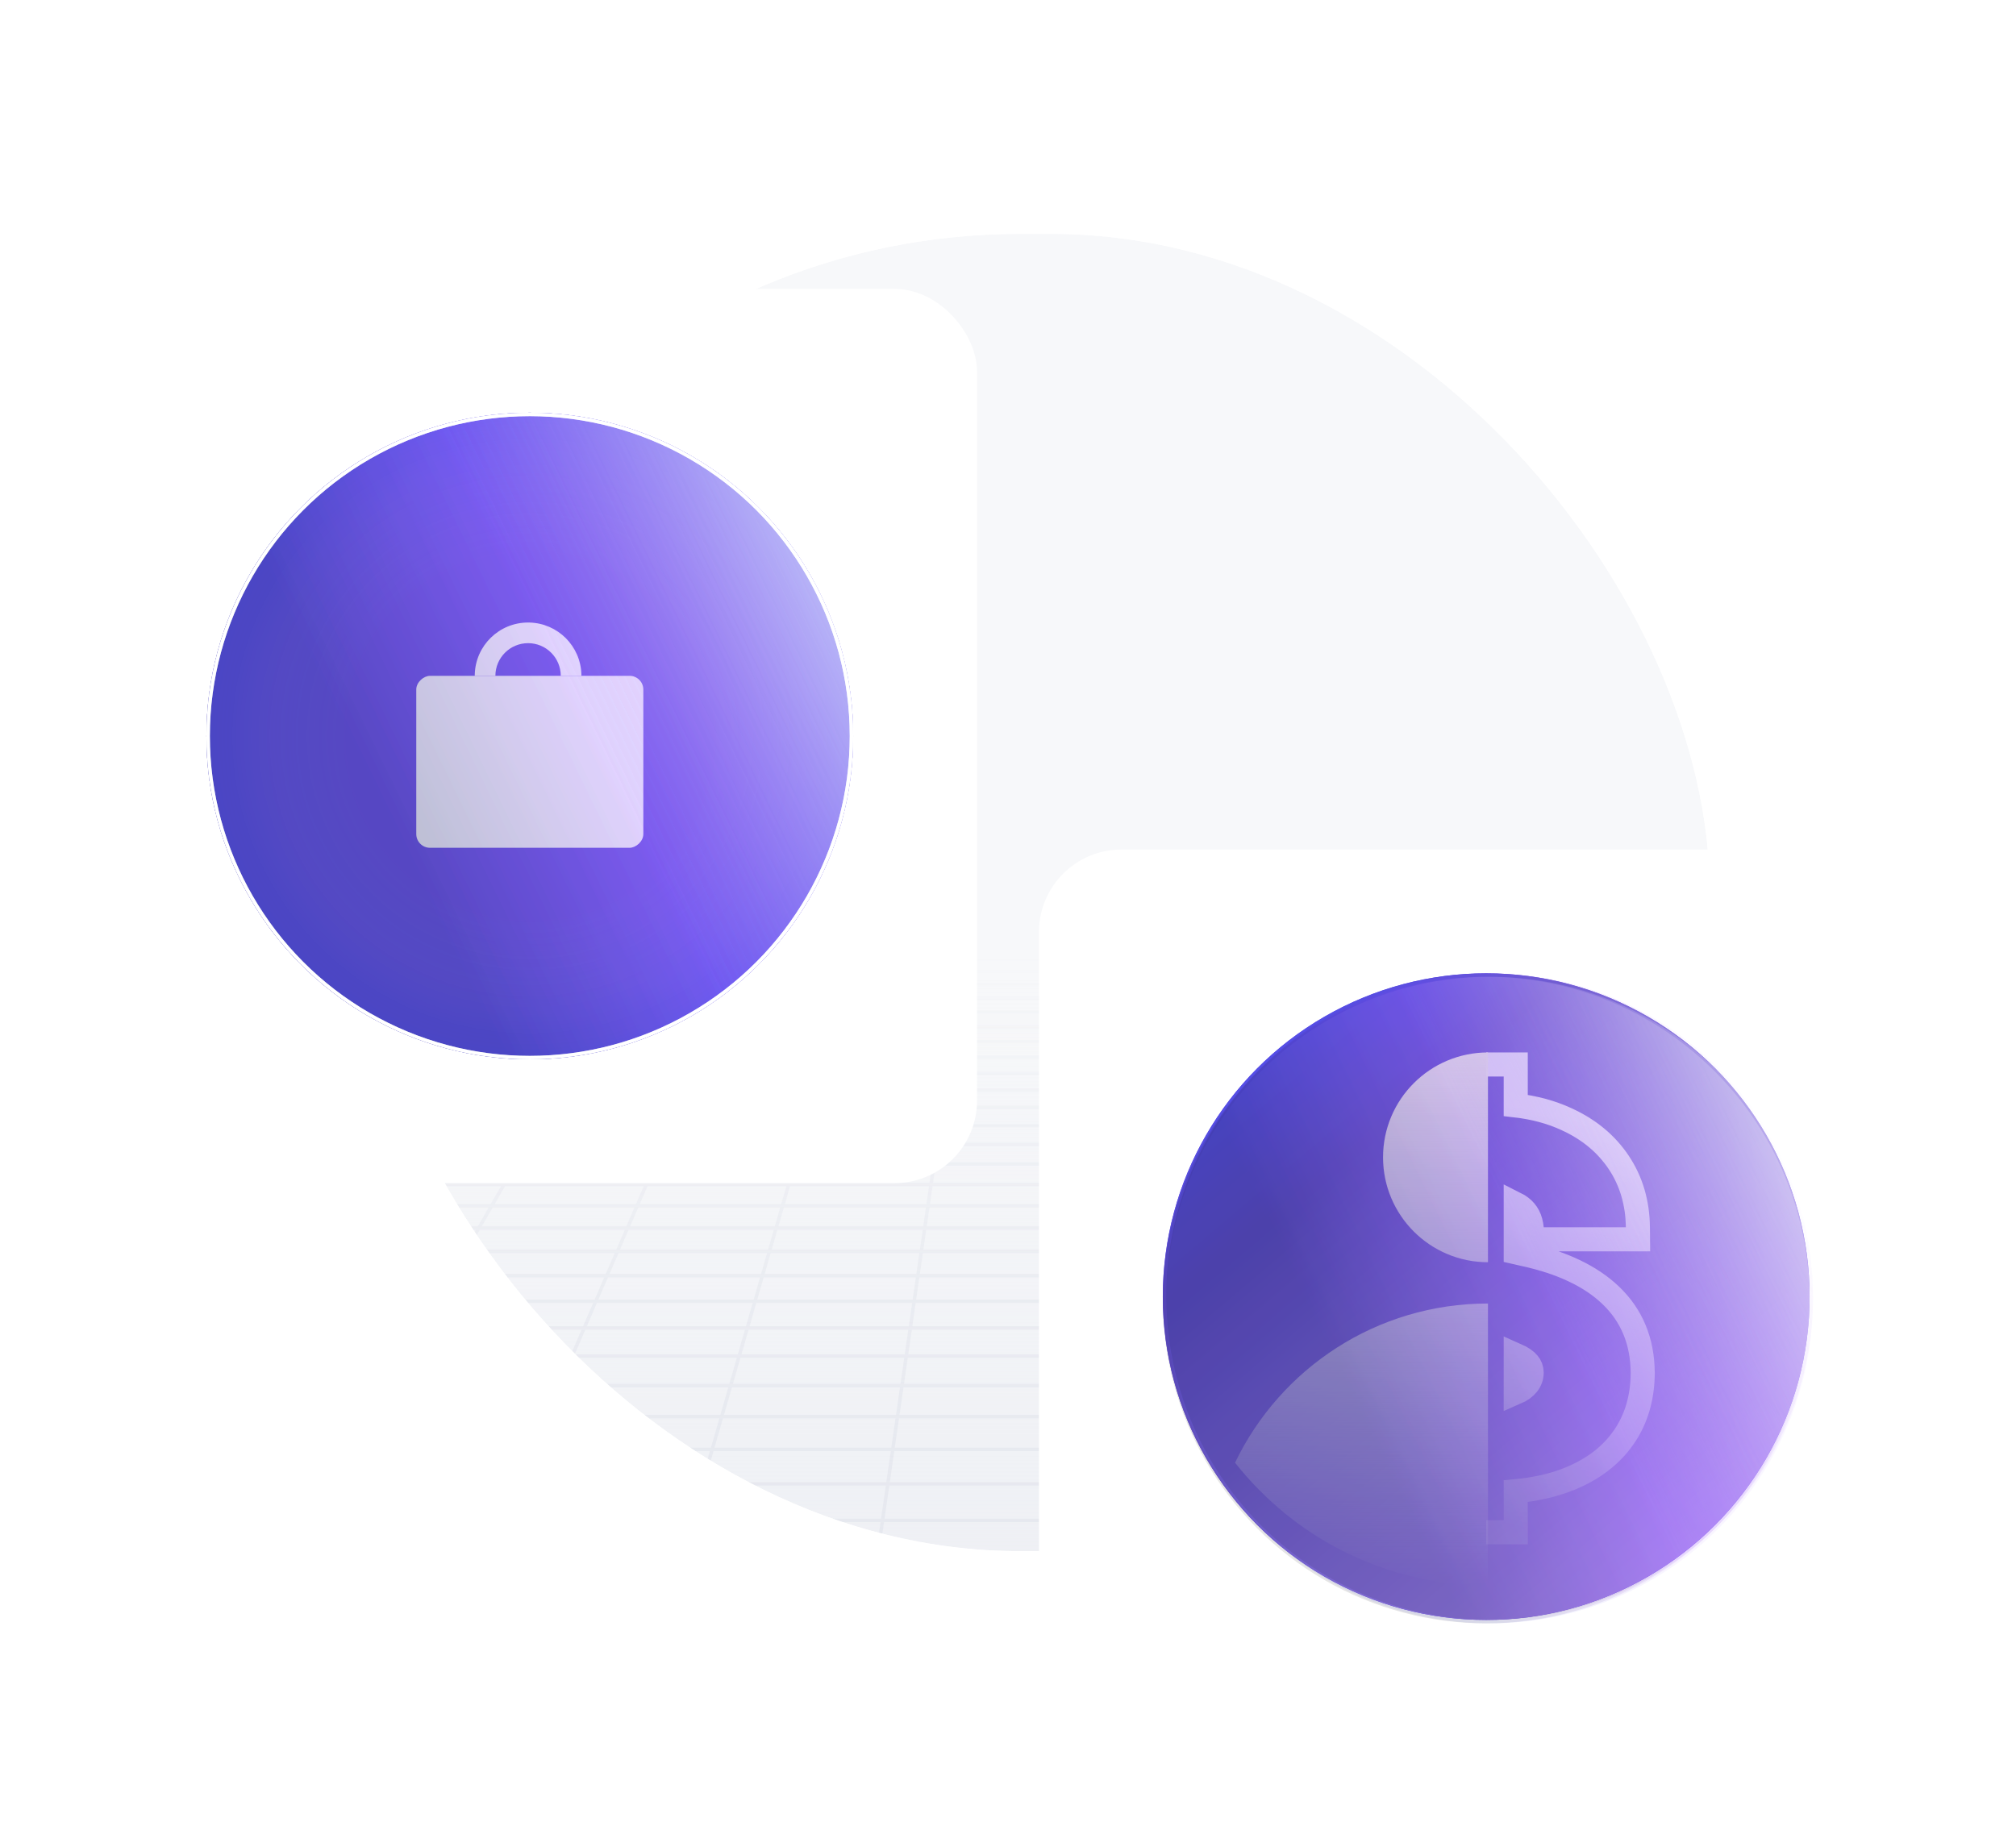 <svg width="586" height="531" viewBox="0 0 586 531" fill="none" xmlns="http://www.w3.org/2000/svg">
<g clip-path="url(#clip0_104_415)">
<g clip-path="url(#clip1_104_415)">
<mask id="mask0_104_415" style="mask-type:luminance" maskUnits="userSpaceOnUse" x="99" y="36" width="426" height="420">
<path d="M99 36H525V456H99V36Z" fill="white"/>
</mask>
<g mask="url(#mask0_104_415)">
<path d="M99 36H525V456H99V36Z" fill="#F7F8FA"/>
<path d="M982.225 278.84L971.455 275.286M982.225 278.84H950.309M982.225 278.84L993.353 282.512M982.225 278.84H1004.83M971.455 275.286L975.374 275.287L979.252 275.294L983.05 275.316L986.729 275.359L990.247 275.428L993.57 275.532L996.654 275.677L999.518 275.861L1001.98 276.116L1004.21 276.412L1004.83 276.515V278.84M971.455 275.286H940.052M950.309 278.84L940.052 275.286M950.309 278.84H918.394M950.309 278.84L952.926 279.746L960.907 282.512M993.353 282.512H960.907M993.353 282.512L1004.83 286.298M993.353 282.512H1004.83M1004.83 278.84V282.512M940.052 275.286H908.65M908.65 275.286H877.247M908.65 275.286L918.394 278.84M877.247 275.286H845.845M877.247 275.286L886.479 278.84M918.394 278.84H886.479M918.394 278.84L928.462 282.512M845.845 275.286H814.442M845.845 275.286L854.563 278.84M886.479 278.84H854.563M886.479 278.84L896.016 282.512M814.442 275.286H783.039M814.442 275.286L822.647 278.84M854.563 278.84H822.647M854.563 278.84L863.571 282.512M783.039 275.286H751.637M783.039 275.286L790.733 278.84M822.647 278.84H790.733M822.647 278.84L824.74 279.746L825.795 280.202L831.126 282.512M751.637 275.286H720.234M751.637 275.286L758.817 278.84M790.733 278.84H758.817M790.733 278.84L792.694 279.746L798.68 282.512M720.234 275.286H688.831M720.234 275.286L726.901 278.84M758.817 278.84H726.901M758.817 278.84L766.235 282.512M688.831 275.286H657.429M688.831 275.286L694.985 278.84M726.901 278.84H694.985M726.901 278.84L728.602 279.746L729.458 280.202L733.789 282.512M657.429 275.286H626.027M657.429 275.286L663.07 278.84M694.985 278.84H663.07M694.985 278.84L701.345 282.512M626.027 275.286H594.624M626.027 275.286L631.155 278.84M663.07 278.84H631.155M663.07 278.84L664.509 279.746L665.234 280.202L668.9 282.512M594.624 275.286H563.221M594.624 275.286L595.763 276.163L597.491 277.493L599.239 278.84M631.155 278.84H599.239M631.155 278.84L631.808 279.292L632.463 279.746L636.453 282.512M563.221 275.286H531.819M563.221 275.286L564.234 276.163L567.323 278.84M599.239 278.84H567.323M599.239 278.84L600.417 279.746L601.01 280.202L604.008 282.512M531.819 275.286H500.416M531.819 275.286L535.408 278.84M567.323 278.84H535.408M567.323 278.84L571.562 282.512M500.416 275.286H469.013M500.416 275.286L501.558 276.605L502.715 277.94L503.103 278.389L503.494 278.84M535.408 278.84H503.494M535.408 278.84L535.866 279.292L536.324 279.746L536.785 280.202L539.118 282.512M469.013 275.286H437.61M469.013 275.286L469.965 276.605L470.285 277.048L470.606 277.493L471.578 278.84M503.494 278.84H471.578M503.494 278.84L504.278 279.746L504.673 280.202L505.069 280.66L506.672 282.512M437.61 275.286H406.208M437.61 275.286L439.662 278.84M471.578 278.84H439.662M471.578 278.84L472.231 279.746L473.557 281.582L473.89 282.046L474.227 282.512M406.208 275.286L406.398 275.723L406.587 276.163L407.551 278.389L407.746 278.84M406.208 275.286H374.805M439.662 278.84H407.746M439.662 278.84L439.924 279.292L440.185 279.746L440.448 280.202L441.781 282.512M407.746 278.84H375.831M407.746 278.84L409.335 282.512M374.805 275.286H343.402M374.805 275.286L375.831 278.84M343.402 275.286H312M343.402 275.286L343.593 276.605L343.916 278.84M375.831 278.84H343.916M375.831 278.84L375.962 279.292L376.092 279.746L376.224 280.202L376.891 282.512M312 275.286H280.598M312 275.286V278.84M343.916 278.84H312M343.916 278.84L344.445 282.512M280.598 275.286H249.194M280.598 275.286L280.407 276.605L280.084 278.84M312 278.84H280.084M312 278.84V282.512M249.194 275.286H217.792M249.194 275.286L248.169 278.84M280.084 278.84H248.169M280.084 278.84L279.555 282.512M217.792 275.286L217.602 275.723L217.413 276.163L216.448 278.389L216.254 278.84M217.792 275.286H186.39M248.169 278.84H216.254M248.169 278.84L248.038 279.292L247.908 279.746L247.776 280.202L247.377 281.582L247.109 282.512M216.254 278.84H184.338M216.254 278.84L214.665 282.512M186.39 275.286H154.987M186.39 275.286L184.598 278.389L184.338 278.84M154.987 275.286H123.584M154.987 275.286L154.036 276.605L153.715 277.048L153.072 277.94L152.748 278.389L152.422 278.84M184.338 278.84H152.422M184.338 278.84L184.076 279.292L183.815 279.746L183.551 280.202L182.217 282.512M123.584 275.286H92.181M123.584 275.286L122.442 276.605L121.285 277.94L120.897 278.389L120.507 278.84M152.422 278.84H120.507M152.422 278.84L151.769 279.746L150.443 281.582L149.773 282.512M92.181 275.286H60.779M92.181 275.286L88.591 278.84M120.507 278.84H88.591M120.507 278.84L119.722 279.746L119.326 280.202L118.931 280.66L117.327 282.512H149.773M60.779 275.286H29.376M60.779 275.286L59.766 276.163L56.676 278.84M88.591 278.84L88.135 279.292L84.883 282.512M88.591 278.84H56.677M29.376 275.286H-2.027M29.376 275.286L24.761 278.84M-2.027 275.286H-33.429M-2.027 275.286L-7.155 278.84M24.761 278.84H-7.155M24.761 278.84L23.583 279.746L22.99 280.202L19.992 282.512M24.761 278.84H56.677M-33.429 275.286H-64.832M-33.429 275.286L-39.071 278.84M-7.155 278.84H-39.071M-7.155 278.84L-7.808 279.292L-8.463 279.746L-12.453 282.512M-64.832 275.286H-96.234M-64.832 275.286L-70.986 278.84M-39.071 278.84H-70.986M-39.071 278.84L-40.509 279.746L-41.234 280.202L-44.9 282.512M-96.234 275.286H-127.637M-96.234 275.286L-102.901 278.84M-70.986 278.84H-102.901M-70.986 278.84L-71.77 279.292L-77.345 282.512M-127.637 275.286H-159.039M-127.637 275.286L-134.817 278.84M-102.901 278.84H-134.817M-102.901 278.84L-104.602 279.746L-105.458 280.202L-109.79 282.512M-159.039 275.286H-190.442M-159.039 275.286L-166.733 278.84M-134.817 278.84H-166.733M-134.817 278.84L-142.235 282.512M-190.442 275.286H-221.845M-190.442 275.286L-198.648 278.84M-166.733 278.84H-198.648M-166.733 278.84L-168.694 279.746L-174.68 282.512M-221.845 275.286H-253.247M-221.845 275.286L-230.563 278.84M-198.648 278.84H-230.563M-198.648 278.84L-200.74 279.746L-201.795 280.202L-207.126 282.512M-253.247 275.286H-284.65M-253.247 275.286L-262.479 278.84M-230.563 278.84H-262.479M-230.563 278.84L-239.571 282.512M-284.65 275.286H-316.052M-284.65 275.286L-294.394 278.84M-262.479 278.84H-294.394M-262.479 278.84L-272.017 282.512M-316.052 275.286H-347.455M-316.052 275.286L-326.31 278.84M-294.394 278.84H-326.31M-294.394 278.84L-304.462 282.512M-347.455 275.286L-351.374 275.287L-355.252 275.294L-359.05 275.316L-362.728 275.359L-366.247 275.428L-369.57 275.532L-372.654 275.677L-375.518 275.861L-377.976 276.116L-380.213 276.412L-380.828 276.515V278.84M-347.455 275.286L-358.225 278.84M-326.31 278.84H-358.225M-326.31 278.84L-328.927 279.746L-336.907 282.512M-380.828 278.84H-358.225M-380.828 278.84V282.512M-358.225 278.84L-369.353 282.512M-304.462 282.512L-314.87 286.308M-304.462 282.512H-272.017M-304.462 282.512H-336.907M-272.017 282.512L-281.877 286.308M-272.017 282.512H-239.571M-174.68 282.512L-182.897 286.308M-174.68 282.512H-142.235M-174.68 282.512H-207.126M-142.235 282.512L-149.904 286.308M-142.235 282.512H-109.79M-44.9 282.512L-50.925 286.308M-44.9 282.512H-12.453M-44.9 282.512H-77.345M-12.453 282.512L-15.855 284.869L-17.932 286.308M-12.453 282.512H19.992M84.883 282.512L81.048 286.308M84.883 282.512H117.328L115.288 284.869L114.041 286.308M84.883 282.512H52.437M56.677 278.84L56.154 279.292L52.437 282.512M214.665 282.512L214.257 283.448L213.642 284.869L213.228 285.826L213.021 286.308M214.665 282.512H247.109M214.665 282.512H182.217M247.109 282.512L246.702 283.92L246.153 285.826L246.014 286.308M247.109 282.512H279.555M344.445 282.512L344.513 282.979L344.58 283.448L344.649 283.92L344.716 284.393L344.786 284.869L344.993 286.308M344.445 282.512H376.891M344.445 282.512H312M376.891 282.512L377.298 283.92L377.847 285.826L377.986 286.308M376.891 282.512H409.335M474.227 282.512L474.903 283.448L476.966 286.308M474.227 282.512H506.672M474.227 282.512H441.781M506.672 282.512L508.713 284.869L509.959 286.308M506.672 282.512H539.118M604.008 282.512L608.313 285.826L608.938 286.308M604.008 282.512H636.453M604.008 282.512H571.562M636.453 282.512L639.855 284.869L641.932 286.308M636.453 282.512H668.9M733.789 282.512L740.911 286.308M733.789 282.512H766.235M733.789 282.512H701.345M766.235 282.512L773.904 286.308M766.235 282.512H798.68M863.571 282.512L872.884 286.308M863.571 282.512H831.126M863.571 282.512H896.016M896.016 282.512L905.876 286.308M896.016 282.512H928.462M-380.939 312.079H-380.828M-380.828 312.079H-348.816M-380.828 312.079V316.949M-380.828 312.079V310.364M-348.816 312.079L-336.632 307.388M-348.816 312.079L-361.468 316.949M-348.816 312.079H-312.104M-336.632 307.388H-372.666M-336.632 307.388L-324.887 302.866M-336.632 307.388H-300.597M-361.468 316.949L-374.614 322.011M-361.468 316.949H-324.053M-361.468 316.949H-380.828M-312.104 312.079L-300.597 307.388M-312.104 312.079L-324.053 316.949M-312.104 312.079H-275.392M-372.666 307.388L-360.27 302.866M-372.666 307.388H-380.828M-372.666 307.388L-380.828 310.364M-324.887 302.866L-313.561 298.506M-324.887 302.866H-289.504M-324.887 302.866H-360.27M-300.597 307.388L-289.504 302.866M-300.597 307.388H-264.562M-360.27 302.866L-348.314 298.506M-360.27 302.866H-380.828M-380.828 307.388V310.364M-380.828 307.388V302.866M-336.777 294.297H-302.631M-336.777 294.297L-325.636 290.234M-336.777 294.297H-370.923M-336.777 294.297L-348.314 298.506M-302.631 294.297L-292.075 290.234M-302.631 294.297L-313.561 298.506M-302.631 294.297H-268.484M-325.636 290.234H-292.075M-325.636 290.234L-314.87 286.308M-325.636 290.234H-359.195M-370.923 294.297L-359.195 290.234M-370.923 294.297H-380.828M-370.923 294.297L-380.828 297.729M-348.314 298.506H-313.561M-348.314 298.506H-380.828M-292.075 290.234H-258.516M-292.075 290.234L-281.877 286.308M-313.561 298.506H-278.808M-268.484 294.297L-258.516 290.234M-268.484 294.297L-278.808 298.506M-268.484 294.297H-234.338M-314.87 286.308H-281.877M-314.87 286.308H-347.863M-359.195 290.234L-347.863 286.308M-359.195 290.234H-380.828M-258.516 290.234H-224.956M-258.516 290.234L-248.884 286.308M-281.877 286.308H-248.884M-381.179 386.123H-380.828M-380.828 386.123H-351.557M-380.828 386.123V378.345M-380.828 386.123V394.287M-351.557 386.123L-335.843 378.345M-351.557 386.123L-368.05 394.287M-351.557 386.123H-304.16M-335.843 378.345L-320.858 370.928M-335.843 378.345H-289.569M-335.843 378.345H-380.828M-368.05 394.287H-319.475M-368.05 394.287H-380.828M-368.05 394.287L-380.828 400.612M-304.16 386.123L-289.569 378.345M-304.16 386.123L-319.475 394.287M-304.16 386.123H-256.762M-320.858 370.928H-366.062M-320.858 370.928L-306.55 363.846M-320.858 370.928H-275.654M-289.569 378.345L-275.654 370.928M-289.569 378.345H-243.294M-380.828 378.345V377.749M-366.062 370.928L-350.731 363.846M-366.062 370.928H-380.828M-366.062 370.928L-380.828 377.749M-350.731 363.846L-336.08 357.076M-350.731 363.846H-306.55M-350.731 363.846H-380.828M-380.828 370.928V377.749M-380.828 370.928V363.846M-336.08 357.076H-292.874M-336.08 357.076L-322.062 350.6M-336.08 357.076H-379.285M-292.874 357.076L-279.79 350.6M-292.874 357.076L-306.55 363.846M-292.874 357.076H-249.669M-322.062 350.6H-279.79M-322.062 350.6H-364.332M-322.062 350.6L-308.636 344.398M-379.285 357.076L-364.332 350.6M-379.285 357.076H-380.828M-379.285 357.076L-380.828 357.744M-279.79 350.6L-267.261 344.398M-279.79 350.6H-237.52M-306.55 363.846H-262.368M-249.669 357.076L-237.52 350.6M-249.669 357.076L-262.368 363.846M-249.669 357.076H-206.464M-364.332 350.6L-350.013 344.398M-364.332 350.6H-380.828M-308.636 344.398H-267.261M-308.636 344.398H-350.013M-308.636 344.398L-295.769 338.453M-267.261 344.398L-255.25 338.453M-267.261 344.398H-225.885M-237.52 350.6L-225.885 344.398M-237.52 350.6H-195.249M-283.423 332.75H-243.728M-283.423 332.75L-271.57 327.273M-283.423 332.75H-323.118M-283.423 332.75L-295.769 338.453M-243.728 332.75L-232.665 327.273M-243.728 332.75L-255.25 338.453M-243.728 332.75H-204.033M-271.57 327.273H-232.665M-271.57 327.273H-310.474M-271.57 327.273L-260.178 322.011M-323.118 332.75H-362.813M-323.118 332.75L-310.474 327.273M-323.118 332.75L-336.286 338.453M-295.769 338.453H-255.25M-295.769 338.453H-336.286M-232.665 327.273L-222.033 322.011M-232.665 327.273H-193.76M-255.25 338.453H-214.733M-204.033 332.75L-193.76 327.273M-204.033 332.75L-214.733 338.453M-204.033 332.75H-164.338M-310.474 327.273H-349.378M-310.474 327.273L-298.324 322.011M-260.178 322.011H-222.033M-260.178 322.011H-298.324M-260.178 322.011L-249.224 316.949M-222.033 322.011L-211.809 316.949M-222.033 322.011H-183.888M-193.76 327.273L-183.888 322.011M-193.76 327.273H-154.855M-238.68 312.079H-201.968M-238.68 312.079L-228.527 307.388M-238.68 312.079H-275.392M-238.68 312.079L-249.224 316.949M-201.968 312.079L-192.492 307.388M-201.968 312.079L-211.809 316.949M-201.968 312.079H-165.257M-228.527 307.388H-192.492M-228.527 307.388H-264.562M-228.527 307.388L-218.739 302.866M-275.392 312.079L-264.562 307.388M-275.392 312.079L-286.638 316.949M-249.224 316.949H-211.809M-249.224 316.949H-286.638M-192.492 307.388L-183.357 302.866M-192.492 307.388H-156.456M-211.809 316.949H-174.394M-165.257 312.079L-156.456 307.388M-165.257 312.079L-174.394 316.949M-165.257 312.079H-128.545M-264.562 307.388L-254.122 302.866M-218.739 302.866H-183.357M-218.739 302.866H-254.122M-218.739 302.866L-209.301 298.506M-183.357 302.866L-174.548 298.506M-183.357 302.866H-147.975M-156.456 307.388L-147.975 302.866M-156.456 307.388H-120.42M-200.193 294.297H-166.046M-200.193 294.297L-191.396 290.234M-200.193 294.297H-234.338M-200.193 294.297L-209.301 298.506M-166.046 294.297L-157.837 290.234M-166.046 294.297L-174.548 298.506M-166.046 294.297H-131.9M-191.396 290.234H-157.837M-191.396 290.234L-182.897 286.308M-191.396 290.234H-224.956M-234.338 294.297L-224.956 290.234M-234.338 294.297L-244.055 298.506M-209.301 298.506H-174.548M-209.301 298.506H-244.055M-157.837 290.234H-124.276M-157.837 290.234L-149.904 286.308M-174.548 298.506H-139.794M-131.9 294.297L-124.276 290.234M-131.9 294.297L-139.794 298.506M-131.9 294.297H-97.753M-182.897 286.308H-149.904M-182.897 286.308H-215.891M-224.956 290.234L-215.891 286.308M-124.276 290.234H-90.718M-124.276 290.234L-116.911 286.308M-149.904 286.308H-116.911M-356.545 520.961L-334.43 505.636M-356.545 520.961L-380.226 537.372M-356.545 520.961H-289.691M-356.545 520.961H-380.828M-334.43 505.636L-313.732 491.292M-334.43 505.636H-269.788M-334.43 505.636H-380.828M-380.226 537.372H-311.004M-380.226 537.372H-380.828M-380.226 537.372L-380.828 537.788M-289.691 520.961L-269.788 505.636M-289.691 520.961L-311.004 537.372M-289.691 520.961H-222.836M-380.828 520.961V537.372M-380.828 520.961V505.636M-313.732 491.292L-294.318 477.839M-313.732 491.292H-251.159M-313.732 491.292H-376.305M-269.788 505.636L-251.159 491.292M-269.788 505.636H-205.145M-380.828 505.636V494.141M-334.88 465.194H-276.072M-334.88 465.194L-315.982 453.29M-334.88 465.194L-354.95 477.839M-334.88 465.194H-380.828M-276.072 465.194L-258.893 453.29M-276.072 465.194L-294.318 477.839M-276.072 465.194H-217.265M-315.982 453.29H-258.893M-315.982 453.29H-373.071M-315.982 453.29L-298.157 442.06M-354.95 477.839H-294.318M-354.95 477.839L-376.305 491.292M-354.95 477.839H-380.828M-380.828 465.194V477.839M-380.828 465.194V457.769M-258.893 453.29L-242.688 442.06M-258.893 453.29H-201.804M-294.318 477.839H-233.686M-217.265 465.194L-201.804 453.29M-217.265 465.194L-233.686 477.839M-217.265 465.194H-158.457M-373.071 453.29L-353.626 442.06M-373.071 453.29H-380.828M-373.071 453.29L-380.828 457.769M-298.157 442.06H-242.688M-298.157 442.06H-353.626M-298.157 442.06L-281.316 431.451M-242.688 442.06L-227.379 431.451M-242.688 442.06H-187.219M-201.804 453.29L-187.219 442.06M-201.804 453.29H-144.714M-265.38 421.411H-212.891M-265.38 421.411L-250.277 411.896M-265.38 421.411H-317.87M-265.38 421.411L-281.316 431.451M-212.891 421.411L-199.161 411.896M-212.891 421.411L-227.379 431.451M-212.891 421.411H-160.402M-250.277 411.896H-199.161M-250.277 411.896H-301.393M-250.277 411.896L-235.945 402.867M-317.87 421.411H-370.358M-317.87 421.411L-301.393 411.896M-317.87 421.411L-335.254 431.451M-281.316 431.451H-227.379M-281.316 431.451H-335.254M-199.161 411.896L-186.132 402.867M-199.161 411.896H-148.046M-227.379 431.451H-173.44M-160.402 421.411L-148.046 411.896M-160.402 421.411L-173.44 431.451M-160.402 421.411H-107.912M-301.393 411.896H-352.51M-301.393 411.896L-285.758 402.867M-235.945 402.867H-186.132M-235.945 402.867H-285.758M-235.945 402.867L-222.325 394.287M-186.132 402.867L-173.75 394.287M-186.132 402.867H-136.318M-148.046 411.896L-136.318 402.867M-148.046 411.896H-96.93M-209.366 386.123H-161.969M-209.366 386.123L-197.02 378.345M-209.366 386.123H-256.762M-209.366 386.123L-222.325 394.287M-161.969 386.123L-150.745 378.345M-161.969 386.123L-173.75 394.287M-161.969 386.123H-114.572M-197.02 378.345H-150.745M-197.02 378.345H-243.294M-197.02 378.345L-185.246 370.928M-256.762 386.123L-243.294 378.345M-256.762 386.123L-270.9 394.287M-222.325 394.287H-173.75M-222.325 394.287H-270.9M-150.745 378.345L-140.041 370.928M-150.745 378.345H-104.471M-173.75 394.287H-125.175M-114.572 386.123L-104.471 378.345M-114.572 386.123L-125.175 394.287M-114.572 386.123H-67.175M-243.294 378.345L-230.449 370.928M-185.246 370.928H-140.041M-185.246 370.928H-230.449M-185.246 370.928L-174.003 363.846M-140.041 370.928L-129.821 363.846M-140.041 370.928H-94.837M-104.471 378.345L-94.837 370.928M-104.471 378.345H-58.197M-163.258 357.076H-120.053M-163.258 357.076L-152.978 350.6M-163.258 357.076H-206.464M-163.258 357.076L-174.003 363.846M-120.053 357.076L-110.707 350.6M-120.053 357.076L-129.821 363.846M-120.053 357.076H-76.849M-152.978 350.6H-110.707M-152.978 350.6H-195.249M-152.978 350.6L-143.134 344.398M-206.464 357.076L-195.249 350.6M-206.464 357.076L-218.186 363.846M-174.003 363.846H-129.821M-174.003 363.846H-218.186M-110.707 350.6L-101.757 344.398M-110.707 350.6H-68.437M-129.821 363.846H-85.639M-76.849 357.076L-68.437 350.6M-76.849 357.076L-85.639 363.846M-76.849 357.076H-33.642M-195.249 350.6L-184.51 344.398M-143.134 344.398H-101.757M-143.134 344.398H-184.51M-143.134 344.398L-133.697 338.453M-101.757 344.398L-93.178 338.453M-101.757 344.398H-60.382M-68.437 350.6L-60.382 344.398M-68.437 350.6H-26.166M-124.644 332.75H-84.949M-124.644 332.75L-115.951 327.273M-124.644 332.75H-164.338M-124.644 332.75L-133.697 338.453M-84.949 332.75L-83.943 332.053L-77.046 327.273M-84.949 332.75L-93.178 338.453M-84.949 332.75H-45.253M-115.951 327.273H-77.046M-115.951 327.273H-154.855M-115.951 327.273L-107.598 322.011M-164.338 332.75L-154.855 327.273M-164.338 332.75L-174.215 338.453M-133.697 338.453H-93.178M-133.697 338.453H-174.215M-77.046 327.273L-69.453 322.011M-77.046 327.273H-38.142M-93.178 338.453H-52.662M-45.253 332.75L-38.142 327.273M-45.253 332.75L-52.662 338.453M-45.253 332.75H-5.559M-154.855 327.273L-145.743 322.011M-107.598 322.011H-69.453M-107.598 322.011H-145.743M-107.598 322.011L-99.564 316.949M-69.453 322.011L-63.046 317.572L-62.15 316.949M-69.453 322.011H-31.307M-38.142 327.273L-31.307 322.011M-38.142 327.273H0.763M-91.833 312.079H-55.12M-91.833 312.079L-84.385 307.388M-91.833 312.079H-128.545M-91.833 312.079L-99.564 316.949M-55.12 312.079L-48.35 307.388M-55.12 312.079L-57.724 313.883L-62.15 316.949M-55.12 312.079H-18.408M-84.385 307.388H-48.35M-84.385 307.388H-120.42M-84.385 307.388L-77.209 302.866M-128.545 312.079L-121.42 307.964L-120.42 307.388M-128.545 312.079L-136.979 316.949M-99.564 316.949H-62.15M-99.564 316.949H-136.979M-48.35 307.388L-41.826 302.866M-48.35 307.388H-12.315M-62.15 316.949H-24.735M-18.408 312.079L-12.315 307.388M-18.408 312.079L-19.968 313.279L-24.735 316.949M-18.408 312.079H18.303M-120.42 307.388L-112.592 302.866M-77.209 302.866H-41.826M-77.209 302.866H-112.592M-77.209 302.866L-70.287 298.506M-41.826 302.866L-35.534 298.506M-41.826 302.866H-6.444M-12.315 307.388L-6.444 302.866M-12.315 307.388H23.72M-63.608 294.297H-29.462M-63.608 294.297L-57.158 290.234M-63.608 294.297H-97.753M-63.608 294.297L-70.287 298.506M-29.462 294.297L-25.044 291.237L-24.319 290.734L-23.597 290.234M-29.462 294.297L-35.534 298.506M-29.462 294.297H4.685M-57.158 290.234H-23.597M-57.158 290.234L-50.925 286.308M-57.158 290.234H-90.718M-97.753 294.297L-90.718 290.234M-97.753 294.297L-105.041 298.506M-70.287 298.506H-35.534M-70.287 298.506H-105.041M-23.597 290.234H9.962M-23.597 290.234L-17.932 286.308M-35.534 298.506H-0.781M4.685 294.297L9.962 290.234M4.685 294.297L-0.781 298.506M4.685 294.297H38.831M-50.925 286.308H-17.932M-50.925 286.308H-83.918M-90.718 290.234L-83.918 286.308M9.962 290.234H43.522M9.962 290.234L15.062 286.308M-17.932 286.308H15.062M-332.322 695.534H-240.276M-332.322 695.534L-303.339 666.842M-332.322 695.534L-364.171 727.064M-332.322 695.534L-380.828 695.535M-240.276 695.534L-215.434 666.842M-240.276 695.534L-267.575 727.064M-240.276 695.534H-148.23M-303.339 666.842H-215.434M-303.339 666.842L-276.851 640.619M-303.339 666.842H-380.828M-364.171 727.064L-380.828 743.554M-364.171 727.064H-380.828M-380.828 695.535V727.064M-380.828 695.535V666.842M-215.434 666.842L-192.729 640.619M-215.434 666.842H-127.527M-267.575 727.064L-297.713 761.873M-267.575 727.064H-170.979M-267.575 727.064H-364.172M-380.828 666.842V657.818M-192.729 640.619L-171.9 616.561M-192.729 640.619H-108.609M-192.729 640.619H-276.852M-127.527 666.842L-108.609 640.619M-127.527 666.842L-148.231 695.534M-127.527 666.842H-39.622M-230.173 594.41H-152.72M-230.173 594.41L-209.505 573.948M-230.173 594.41H-307.627M-230.173 594.41L-252.549 616.561M-152.72 594.41L-135.004 573.948M-152.72 594.41L-171.899 616.561M-152.72 594.41H-75.267M-209.505 573.948H-135.004M-209.505 573.948H-284.005M-209.505 573.948L-190.353 554.988M-307.627 594.41L-284.005 573.948M-307.627 594.41L-333.2 616.561M-307.627 594.41H-380.828M-252.549 616.561H-171.9M-252.549 616.561L-276.852 640.619M-252.549 616.561H-333.2M-135.004 573.948L-118.588 554.988M-135.004 573.948H-60.503M-284.005 573.948H-358.506M-284.005 573.948L-262.118 554.988M-118.588 554.988L-103.337 537.372M-118.588 554.988H-46.824M-118.588 554.988H-190.354M-155.981 520.961H-89.128M-155.981 520.961L-140.501 505.636M-155.981 520.961H-222.836M-155.981 520.961L-172.559 537.372M-89.128 520.961L-75.858 505.636M-89.128 520.961L-103.336 537.372M-89.128 520.961H-22.273M-140.501 505.636H-75.858M-140.501 505.636H-205.145M-140.501 505.636L-126.013 491.292M-222.836 520.961L-205.145 505.636M-222.836 520.961L-241.783 537.372M-75.858 505.636L-63.439 491.292M-75.858 505.636H-11.215M-22.273 520.961L-11.216 505.636M-22.273 520.961L-34.114 537.372M-22.273 520.961H44.581M-205.145 505.636L-188.586 491.292M-63.439 491.292L-51.791 477.839M-63.439 491.292H-0.867M-63.439 491.292H-126.014M-99.651 465.194H-40.843M-99.651 465.194L-87.624 453.29M-99.651 465.194H-158.457M-99.651 465.194L-112.423 477.839M-40.843 465.194L-30.535 453.29M-40.843 465.194L-51.791 477.839M-40.843 465.194H17.964M-87.624 453.29H-30.535M-87.624 453.29H-144.714M-87.624 453.29L-76.282 442.06M-158.457 465.194L-144.714 453.29M-158.457 465.194L-173.054 477.839M-112.423 477.839H-51.791M-112.423 477.839L-126.014 491.292M-112.423 477.839H-173.055M-30.535 453.29L-20.813 442.06M-30.535 453.29H26.553L17.964 465.194M-51.791 477.839H8.84M17.964 465.194L8.84 477.839M17.964 465.194H76.771M-144.714 453.29L-131.75 442.06M-55.424 421.411H-2.934M-55.424 421.411L-45.813 411.896M-55.424 421.411H-107.912M-55.424 421.411L-65.565 431.451M-2.934 421.411L5.303 411.896M-2.934 421.411L-11.627 431.451M-2.934 421.411H49.555L42.311 431.451M-45.813 411.896H5.303M-45.813 411.896H-96.93M-45.813 411.896L-36.693 402.867M-107.912 421.411L-96.93 411.896M-107.912 421.411L-119.503 431.451M5.303 411.896L13.121 402.867M5.303 411.896H56.42H107.536M-96.93 411.896L-86.505 402.867M-36.693 402.867H13.12M-36.693 402.867H-86.505M-36.693 402.867L-28.025 394.287M-19.778 386.123H27.618M-19.778 386.123L-11.922 378.345M-19.778 386.123H-67.175M-19.778 386.123L-28.025 394.287M27.618 386.123L34.352 378.345M27.618 386.123L20.549 394.287M27.618 386.123H75.016M-11.922 378.345H34.352M-11.922 378.345H-58.197M-11.922 378.345L-4.429 370.928M-67.175 386.123L-58.197 378.345M-67.175 386.123L-76.6 394.287M-28.025 394.287H20.549M-28.025 394.287H-76.6M34.352 378.345L40.775 370.928L46.907 363.846M34.352 378.345H80.628M20.549 394.287L13.119 402.867H62.934L69.124 394.287M20.549 394.287H69.124M-58.197 378.345L-49.634 370.928M9.563 357.076H52.769M9.563 357.076L16.105 350.6M9.563 357.076H-33.642M9.563 357.076L2.725 363.846M52.769 357.076L58.375 350.6M52.769 357.076L46.907 363.846M52.769 357.076H95.973M16.105 350.6H58.375M16.105 350.6H-26.166M16.105 350.6L22.369 344.398M-33.642 357.076L-26.166 350.6M-33.642 357.076L-41.457 363.846M2.725 363.846H46.906M2.725 363.846L-4.43 370.928M2.725 363.846H-41.458M58.375 350.6L63.746 344.398M58.375 350.6H100.646M46.907 363.846H91.088M95.973 357.076L100.646 350.6M95.973 357.076L94.772 358.74L91.09 363.846M95.973 357.076H139.178M-26.166 350.6L-19.007 344.398M22.369 344.398H63.746M22.369 344.398L28.374 338.453M63.746 344.398L66.345 341.393L68.893 338.453M63.746 344.398H105.121M100.646 350.6H142.917M34.136 332.75H73.831M34.136 332.75L39.667 327.273M34.136 332.75H-5.559M34.136 332.75L28.374 338.453M73.831 332.75L73.224 333.449L68.893 338.453M73.831 332.75L78.572 327.273M73.831 332.75H113.526M39.667 327.273H78.572M39.667 327.273H0.763M39.667 327.273L44.983 322.011M-5.559 332.75L0.763 327.273M-5.559 332.75L-12.143 338.453M28.374 338.453H68.893M28.374 338.453H-12.143M68.893 338.453H109.41M78.572 327.273L83.129 322.011M78.572 327.273H117.477M113.526 332.75L117.477 327.273M113.526 332.75L109.41 338.453M113.526 332.75H153.221M0.763 327.273L6.838 322.011M83.129 322.011H121.275M83.129 322.011H44.983M117.477 327.273L121.275 322.011M117.477 327.273H156.382M55.015 312.079H91.728M55.015 312.079L59.755 307.388M55.015 312.079H18.303M55.015 312.079L50.096 316.949M91.728 312.079L95.79 307.388M91.728 312.079L90.165 313.883L89.111 315.101L87.511 316.949H124.927M91.728 312.079H128.44M59.755 307.388H95.79M59.755 307.388H23.72M59.755 307.388L64.321 302.866M18.303 312.079L23.72 307.388M18.303 312.079L12.681 316.949M50.096 316.949H87.512L83.129 322.011M50.096 316.949L44.983 322.011M50.096 316.949H12.681M95.79 307.388L97.275 305.673L98.254 304.542L99.704 302.866L101.609 300.667L103.481 298.506H68.727M95.79 307.388H131.824M128.44 312.079L129.298 310.889L131.826 307.388M128.44 312.079L128.009 312.678L127.574 313.279L126.26 315.101L125.817 315.714L124.927 316.949M128.44 312.079H165.152M23.72 307.388L28.939 302.866M72.977 294.297H107.123M72.977 294.297L76.069 291.237L77.082 290.234M72.977 294.297H38.83M72.977 294.297L69.266 297.971L68.726 298.506M107.123 294.297L109.774 291.237L110.208 290.734L110.642 290.234M107.123 294.297L105.317 296.383L103.48 298.506H138.234L141.271 294.297M77.082 290.234H110.642M77.082 290.234L81.048 286.308M77.082 290.234H43.522M110.642 290.234H144.202M110.642 290.234L114.041 286.308M107.122 294.297H141.269M81.048 286.308H48.055M43.522 290.234L38.831 294.297M43.522 290.234L46.936 287.276L48.055 286.308M144.202 290.234L141.271 294.297M144.202 290.234H177.762M144.202 290.234L146.335 287.276L147.035 286.308H114.041M114.041 286.308H81.047M35.861 695.534H127.907M35.861 695.534L48.282 666.842H136.188M35.861 695.534H-56.185M127.907 695.534L136.188 666.842M127.907 695.534H219.954M-56.185 695.534H-148.231M-56.185 695.534L-39.622 666.842M-56.185 695.534L-74.384 727.064M35.862 695.534L22.212 727.064M136.188 666.842L143.757 640.619M136.188 666.842H224.095M127.906 695.534L118.808 727.064M219.954 695.534L224.095 666.842M219.954 695.534L215.403 727.064M219.954 695.534H312M-39.622 666.842H48.283L59.635 640.619M-39.622 666.842L-24.487 640.619M59.635 640.619H143.757M59.635 640.619H-24.486M59.635 640.619L70.05 616.561M143.757 640.619L150.7 616.561M143.757 640.619H227.878M224.095 666.842L227.878 640.619M224.095 666.842H312M79.64 594.41H157.093M79.64 594.41L88.498 573.948M79.64 594.41H2.186M79.64 594.41L70.05 616.561M157.093 594.41L162.998 573.948M157.093 594.41L150.7 616.561M157.093 594.41H234.547M88.498 573.948H162.999M88.498 573.948H13.998M88.498 573.948L96.705 554.988M70.05 616.561H150.7M70.05 616.561H-10.599M150.7 616.561H231.35M234.547 594.41L237.499 573.948M234.547 594.41L231.35 616.561M234.547 594.41H312M162.999 573.948L168.47 554.988M162.999 573.948H237.499M96.705 554.988H24.942M96.705 554.988L104.332 537.372M168.47 554.988L173.556 537.372M168.47 554.988H240.235M237.499 573.948L240.235 554.988M237.499 573.948H312M111.437 520.961H178.291M111.437 520.961L118.071 505.636M111.437 520.961H44.582M111.437 520.961L104.332 537.372M178.291 520.961L182.714 505.636M178.291 520.961L173.556 537.372M178.291 520.961H245.146M118.071 505.636H182.714M118.071 505.636H53.428M104.332 537.372H173.556M104.332 537.372H35.109M182.714 505.636L186.854 491.292M182.714 505.636H247.357M173.556 537.372H242.777M245.146 520.961L247.357 505.636M245.146 520.961L242.777 537.372M245.146 520.961H312M118.07 505.636L124.28 491.292M124.28 491.292H186.854M124.28 491.292H61.707M124.28 491.292L130.105 477.839M186.854 491.292L190.736 477.839M186.854 491.292H249.426M247.357 505.636L249.426 491.292M247.357 505.636H312M135.579 465.194H194.385M135.579 465.194L140.733 453.29M135.579 465.194H76.771M135.579 465.194L130.105 477.839M194.385 465.194L197.821 453.29M194.385 465.194L190.736 477.839M194.385 465.194H253.193M140.733 453.29H197.821M140.733 453.29H83.643M140.733 453.29L145.594 442.06M76.771 465.194L83.642 453.29M76.771 465.194L69.472 477.839M130.105 477.839H190.736M130.105 477.839H69.473M197.821 453.29L201.062 442.06M197.821 453.29H254.911M190.736 477.839H251.368M253.193 465.194L254.911 453.29M253.193 465.194L251.368 477.839M253.193 465.194H312M145.594 442.06H201.062M145.594 442.06H90.124M145.594 442.06L150.187 431.451M201.062 442.06L204.125 431.451M201.062 442.06H256.531M254.911 453.29L256.531 442.06M254.911 453.29H312M154.532 421.411H207.022M154.532 421.411L158.65 411.896M154.532 421.411H102.043M154.532 421.411L150.186 431.451M158.65 411.896H209.767M158.65 411.896H107.536M158.65 411.896L162.56 402.867M102.043 421.411H49.554L56.419 411.896L62.934 402.867H112.747M102.043 421.411L107.536 411.896M102.043 421.411L96.248 431.451M207.021 421.411L209.767 411.896M207.021 421.411L204.124 431.451M207.021 421.411H259.511M209.767 411.896L212.374 402.867M209.767 411.896H260.884M259.511 421.411L260.884 411.896M259.511 421.411L258.061 431.451M259.511 421.411H312M107.536 411.896L112.747 402.867M162.56 402.867H212.374M162.56 402.867H112.747M162.56 402.867L166.276 394.287M212.374 402.867L214.85 394.287M212.374 402.867H262.187M260.884 411.896L262.187 402.867M260.884 411.896H312M169.809 386.123H217.206M169.809 386.123L173.175 378.345H219.451M169.809 386.123H122.413M169.809 386.123L166.276 394.287M217.206 386.123L219.451 378.345M217.206 386.123L214.85 394.287M217.206 386.123H264.604M166.276 394.287H214.85M166.276 394.287H117.7M219.451 378.345L221.592 370.928M219.451 378.345H265.726M214.85 394.287H263.425M264.604 386.123L265.726 378.345M264.604 386.123L263.425 394.287M264.604 386.123H312M126.902 378.345H173.176L174.398 375.523L176.387 370.928M176.387 370.928H221.592M176.387 370.928H131.184M176.387 370.928L179.453 363.846M221.592 370.928L223.635 363.846M221.592 370.928H266.795M265.726 378.345L266.795 370.928M265.726 378.345H312M182.384 357.076H225.589M182.384 357.076L185.188 350.6M182.384 357.076H139.178M182.384 357.076L180.199 362.124L179.453 363.846M225.589 357.076L226.3 354.614L227.458 350.6M225.589 357.076L223.635 363.846M225.589 357.076H268.795M185.188 350.6L185.529 349.809L187.872 344.398M185.188 350.6H227.458M185.188 350.6H142.917M139.178 357.076L142.917 350.6M139.178 357.076L138.7 357.906L137.247 360.423L135.271 363.846M179.453 363.846H223.635M179.453 363.846H135.271M227.458 350.6L228.139 348.243L228.362 347.466L228.587 346.693L229.248 344.398M227.458 350.6H269.73M223.635 363.846H267.818M268.795 357.076L269.73 350.6M268.795 357.076L267.818 363.846M268.795 357.076H312M187.872 344.398H229.248M187.872 344.398H146.497M187.872 344.398L190.446 338.453M142.917 350.6L146.497 344.398M229.248 344.398L229.901 342.14L230.115 341.393L230.965 338.453M229.248 344.398H270.625M269.73 350.6L269.843 349.809L270.625 344.398M269.73 350.6H312M192.915 332.75H232.61M192.915 332.75L194.112 329.984L194.409 329.302L194.702 328.622L194.995 327.946L195.285 327.273M192.915 332.75H153.221M192.915 332.75L190.446 338.453M232.61 332.75L233.801 328.622L233.997 327.946L234.19 327.273M232.61 332.75L230.965 338.453M232.61 332.75H272.305M195.285 327.273H234.19M195.285 327.273H156.382M195.285 327.273L196.72 323.96L197.003 323.306L197.565 322.011M153.221 332.75L155.603 328.622L156.382 327.273M153.221 332.75L152.002 334.861L150.764 337.005L149.928 338.453M190.446 338.453H230.965M190.446 338.453H149.929M234.19 327.273L235.147 323.96L235.336 323.306L235.522 322.657L235.71 322.011M234.19 327.273H273.095M230.965 338.453H271.481M272.305 332.75L273.095 327.273M272.305 332.75L272.001 334.861L271.691 337.005L271.481 338.453M272.305 332.75H312M156.382 327.273L159.419 322.011M197.565 322.011H235.71M197.565 322.011H159.419M197.565 322.011L199.756 316.949M235.71 322.011L237.17 316.949M235.71 322.011H273.855M273.095 327.273L273.855 322.011M273.095 327.273H312M201.864 312.079H238.576M201.864 312.079L203.895 307.388M201.864 312.079H165.152M201.864 312.079L201.344 313.279L200.555 315.101L199.756 316.949M238.576 312.079L238.403 312.678L237.348 316.33L237.17 316.949M238.576 312.079L239.93 307.388M238.576 312.079H275.288M203.895 307.388H239.93M203.895 307.388H167.86M203.895 307.388L205.853 302.866M165.152 312.079L167.528 307.964L167.86 307.388M165.152 312.079L164.807 312.678L164.459 313.279L164.111 313.883L162.341 316.949M199.756 316.949H237.17M199.756 316.949H162.341M237.17 316.949H274.585M239.93 307.388L240.425 305.673L240.588 305.106L240.751 304.542L241.235 302.866M239.93 307.388H275.965M275.288 312.079L275.799 308.543L275.881 307.964L275.965 307.388M275.288 312.079L274.585 316.949M275.288 312.079H312M167.86 307.388H131.826M167.86 307.388L170.47 302.866M205.853 302.866H241.235M205.853 302.866H170.47M205.853 302.866L206.33 301.762L206.568 301.213L206.805 300.667L207.04 300.122L207.274 299.581L207.508 299.042L207.739 298.506M241.235 302.866L241.394 302.313L241.554 301.762L241.87 300.667L242.027 300.122L242.183 299.581L242.338 299.042L242.493 298.506M241.235 302.866H276.617M275.965 307.388L276.617 302.866M275.965 307.388H312M209.562 294.297H243.708M209.562 294.297L210.887 291.237L211.32 290.234M209.562 294.297H175.416M209.562 294.297L208.885 295.858L208.659 296.383L208.431 296.91L207.739 298.506M243.708 294.297L243.857 293.782L244.152 292.757L244.446 291.742L244.88 290.234M243.708 294.297L243.106 296.383L242.954 296.91L242.647 297.971L242.493 298.506M243.708 294.297H277.853M211.32 290.234H244.88M211.32 290.234L212.81 286.791L213.021 286.308M211.32 290.234H177.761M175.416 294.297H141.271M175.416 294.297L177.761 290.234M175.416 294.297L172.986 298.506M207.739 298.506H242.493M207.739 298.506H172.986M244.88 290.234L245.025 289.735L245.167 289.239L245.31 288.745L245.452 288.254L245.874 286.791L246.014 286.308M244.88 290.234H278.44M242.493 298.506H277.247M277.853 294.297L278.44 290.234M277.853 294.297L277.247 298.506M277.853 294.297H312M213.021 286.308H246.014M213.021 286.308H180.026M177.761 290.234L178.903 288.254L179.748 286.791L180.026 286.308M246.014 286.308H279.007M278.44 290.234L278.511 289.735L278.584 289.239L278.655 288.745L279.007 286.308M278.44 290.234H312M404.045 695.534H496.092M404.045 695.534L399.905 666.842M404.045 695.534H312M404.045 695.534L408.596 727.064M496.092 695.534L487.811 666.842M496.092 695.534L505.191 727.064M496.092 695.534H588.138M399.905 666.842H487.811M399.905 666.842H312M399.905 666.842L396.122 640.619M312 695.534V666.842M312 695.534V727.064M408.596 727.064H505.191M408.596 727.064L413.619 761.873M408.596 727.064H312M487.811 666.842L480.243 640.619M487.811 666.842H575.717M505.191 727.064L515.237 761.873M505.191 727.064H601.787M588.138 695.534L575.717 666.842M588.138 695.534L601.787 727.064M588.138 695.534H680.185M312 666.842V640.619M396.122 640.619H480.243M396.122 640.619H312M396.122 640.619L392.65 616.561M480.243 640.619L473.3 616.561M480.243 640.619H564.365M575.717 666.842L564.365 640.619M575.717 666.842H663.622M389.453 594.41H466.907M389.453 594.41L386.5 573.948M389.453 594.41H312M389.453 594.41L392.65 616.561M466.907 594.41L461.001 573.948M466.907 594.41L473.3 616.561M466.907 594.41H544.36M386.5 573.948H461.001M386.5 573.948H312M386.5 573.948L383.765 554.988M312 594.41V573.948M312 594.41V616.561M392.65 616.561H473.3M392.65 616.561H312M461.001 573.948L455.53 554.988M461.001 573.948H535.502M473.3 616.561H553.95M544.36 594.41L535.502 573.948M544.36 594.41L553.95 616.561M544.36 594.41H621.814M312 573.948V554.988M383.765 554.988H455.53M383.765 554.988H312M383.765 554.988L381.223 537.372M455.53 554.988L450.445 537.372M455.53 554.988H527.294M535.502 573.948L527.294 554.988M535.502 573.948H610.002M378.854 520.961H445.709M378.854 520.961L376.643 505.636M378.854 520.961H312M378.854 520.961L381.223 537.372M445.709 520.961L441.286 505.636M445.709 520.961L450.445 537.372M445.709 520.961H512.563M376.643 505.636H441.286M376.643 505.636H312M376.643 505.636L374.573 491.292M312 520.961V505.636M312 520.961V537.372M381.223 537.372H450.445M381.223 537.372H312M441.286 505.636L437.146 491.292M441.286 505.636H505.929M450.445 537.372H519.668M512.563 520.961L505.929 505.636M512.563 520.961L519.668 537.372M512.563 520.961H579.418M312 505.636V491.292M374.573 491.292H437.146M374.573 491.292H312M374.573 491.292L372.632 477.839M437.146 491.292L433.263 477.839M437.146 491.292H499.719M505.929 505.636L499.719 491.292M505.929 505.636H570.571M370.807 465.194H429.615M370.807 465.194L369.089 453.29M370.807 465.194H312M370.807 465.194L372.632 477.839M429.615 465.194L426.178 453.29M429.615 465.194L433.263 477.839M429.615 465.194H488.421M369.089 453.29H426.178M369.089 453.29H312M369.089 453.29L367.468 442.06M312 465.194V453.29M312 465.194V477.839M372.632 477.839H433.263M372.632 477.839H312M426.178 453.29L422.938 442.06M426.178 453.29H483.268M433.263 477.839H493.895M488.421 465.194L483.268 453.29M488.421 465.194L493.895 477.839M488.421 465.194H547.229M312 453.29V442.06M367.468 442.06H422.938M367.468 442.06H312M367.468 442.06L365.938 431.451M422.938 442.06L419.875 431.451M422.938 442.06H478.406M483.268 453.29L478.406 442.06M483.268 453.29H540.357M364.489 421.411H416.978M364.489 421.411L363.116 411.896M364.489 421.411H312M364.489 421.411L365.938 431.451M416.978 421.411L414.232 411.896M416.978 421.411L419.875 431.451M416.978 421.411H469.468M363.116 411.896H414.232M363.116 411.896H312M363.116 411.896L361.812 402.867M312 421.411V411.896M312 421.411V431.451M365.938 431.451H419.875M365.938 431.451H312M414.232 411.896L411.627 402.867M414.232 411.896H465.349M419.875 431.451H473.813M469.468 421.411L465.349 411.896M469.468 421.411L473.813 431.451M469.468 421.411H521.956M312 411.896V402.867M361.812 402.867H411.627M361.812 402.867H312M361.812 402.867L360.726 395.336L360.575 394.287M411.627 402.867L409.15 394.287M411.627 402.867H461.439M465.349 411.896L461.439 402.867M465.349 411.896H516.464M359.396 386.123H406.793M359.396 386.123L358.274 378.345M359.396 386.123H312M359.396 386.123L360.575 394.287M406.793 386.123L404.548 378.345M406.793 386.123L409.15 394.287M406.793 386.123H454.191M358.274 378.345H404.548M358.274 378.345H312M358.274 378.345L357.204 370.928M312 386.123V378.345M312 386.123V394.287M360.575 394.287H409.15M360.575 394.287H312M404.548 378.345L402.408 370.928M404.548 378.345H450.824M409.15 394.287H457.724M454.191 386.123L450.824 378.345M454.191 386.123L457.724 394.287M454.191 386.123H501.587M312 378.345V370.928M357.204 370.928H402.408M357.204 370.928H312M357.204 370.928L356.182 363.846M402.408 370.928L400.364 363.846M402.408 370.928H447.612M450.824 378.345L450.006 376.459L447.612 370.928M450.824 378.345H497.098M355.205 357.076H398.41M355.205 357.076L354.27 350.6M355.205 357.076H312M355.205 357.076L356.182 363.846M398.41 357.076L396.77 351.394L396.542 350.6M398.41 357.076L400.364 363.846M398.41 357.076H441.616M354.27 350.6L354.157 349.809L353.375 344.398M354.27 350.6H396.542M354.27 350.6H312M312 357.076V350.6M312 357.076V363.846M356.182 363.846H400.364M356.182 363.846H312M396.542 350.6L395.861 348.243L395.638 347.466L395.413 346.693L394.751 344.398M396.542 350.6H438.812M400.364 363.846H444.547M441.616 357.076L438.812 350.6M441.616 357.076L443.801 362.124L444.547 363.846M441.616 357.076H484.822M353.375 344.398H394.751M353.375 344.398H312M353.375 344.398L353.157 342.888L352.729 339.916L352.518 338.453M312 350.6V344.398M394.751 344.398L394.099 342.14L393.885 341.393L393.036 338.453M394.751 344.398H436.128M438.812 350.6L436.128 344.398M438.812 350.6H481.083M351.695 332.75H391.39M351.695 332.75L350.905 327.273M351.695 332.75H312M351.695 332.75L351.999 334.861L352.103 335.572L352.205 336.287L352.413 337.727L352.518 338.453M391.39 332.75L390.198 328.622L389.809 327.273M391.39 332.75L393.036 338.453M391.39 332.75H431.085M350.905 327.273H389.809M350.905 327.273H312M350.905 327.273L350.145 322.011M312 332.75V327.273M312 332.75V338.453M352.518 338.453H393.036M352.518 338.453H312M389.809 327.273L388.853 323.96L388.664 323.306L388.477 322.657L388.29 322.011M389.809 327.273H428.714M393.036 338.453H433.554M431.085 332.75L429.591 329.302L429.298 328.622L429.004 327.946L428.714 327.273M431.085 332.75L433.24 337.727L433.554 338.453M431.085 332.75H470.779M312 327.273V322.011M350.145 322.011H388.29M350.145 322.011H312M350.145 322.011L349.415 316.949M388.29 322.011L386.829 316.949M388.29 322.011H426.435M428.714 327.273L427.564 324.616L427.28 323.96L426.997 323.306L426.435 322.011M428.714 327.273H467.618M348.712 312.079H385.424M348.712 312.079L348.035 307.388M348.712 312.079H312M348.712 312.079L349.415 316.949M385.424 312.079L385.597 312.678L386.652 316.33L386.829 316.949M385.424 312.079L384.07 307.388M385.424 312.079H422.136M348.035 307.388H384.07M348.035 307.388H312M348.035 307.388L347.383 302.866M312 312.079V307.388M312 312.079V316.949M349.415 316.949H386.829M349.415 316.949H312M386.829 316.949H424.244M384.07 307.388L383.575 305.673L383.412 305.106L383.248 304.542L382.765 302.866M384.07 307.388H420.105M422.136 312.079L420.105 307.388M422.136 312.079L422.656 313.279L423.445 315.101L424.244 316.949M422.136 312.079H458.848M312 307.388V302.866M347.383 302.866H382.765M347.383 302.866H312M347.383 302.866L346.753 298.506M382.765 302.866L382.606 302.313L382.13 300.667L381.973 300.122L381.816 299.581L381.661 299.042L381.506 298.506M382.765 302.866H418.148M420.105 307.388L418.148 302.866M420.105 307.388H456.14M346.147 294.297H380.292M346.147 294.297L345.56 290.234M346.147 294.297H312M346.147 294.297L346.753 298.506M380.292 294.297L380.143 293.782L379.847 292.757L379.701 292.248L379.409 291.237L379.264 290.734L379.119 290.234M380.292 294.297L380.894 296.383L381.046 296.91L381.352 297.971L381.506 298.506M380.292 294.297H414.438M345.56 290.234L345.488 289.735L345.416 289.239L345.345 288.745L344.993 286.308M345.56 290.234H379.119M345.56 290.234H312M312 294.297V290.234M312 294.297V298.506M346.753 298.506H381.506M346.753 298.506H312M379.119 290.234H412.68M379.119 290.234L378.832 289.239L378.69 288.745L378.548 288.254L378.126 286.791L377.986 286.308M381.506 298.506H416.261M414.438 294.297L413.113 291.237L412.68 290.234M414.438 294.297L415.569 296.91L416.261 298.506M414.438 294.297H448.584M344.993 286.308H377.986M344.993 286.308H312M312 290.234V286.308M412.68 290.234H446.239M412.68 290.234L411.399 287.276L410.979 286.308M377.986 286.308H410.979M772.23 695.534H864.276M772.23 695.534L751.527 666.842M772.23 695.534H680.185M772.23 695.534L794.979 727.064M864.276 695.534L839.433 666.842M864.276 695.534L891.575 727.064M864.276 695.534H956.323M751.527 666.842H839.433M751.527 666.842H663.622M751.527 666.842L732.607 640.619M680.185 695.534L663.622 666.842M680.185 695.534L698.384 727.064M794.979 727.064H891.575M794.979 727.064L820.093 761.873M794.979 727.064H698.384M839.433 666.842L816.729 640.619M839.433 666.842H927.339M891.575 727.064L921.712 761.873M891.575 727.064H988.171M956.323 695.534L927.339 666.842M956.323 695.534L988.171 727.064M956.323 695.534H1004.83M663.622 666.842L648.486 640.619M732.607 640.619H816.729M732.607 640.619H648.486M732.607 640.619L715.25 616.561M816.729 640.619L795.899 616.561M816.729 640.619H900.851M927.339 666.842L900.851 640.619M927.339 666.842H1004.83M699.267 594.41H776.72M699.267 594.41L684.503 573.948M699.267 594.41H621.814M699.267 594.41L715.25 616.561M776.72 594.41L759.004 573.948M776.72 594.41L795.899 616.561M776.72 594.41H854.173M684.503 573.948H759.004M684.503 573.948H610.002M684.503 573.948L670.823 554.988M621.814 594.41L610.002 573.948M621.814 594.41L634.599 616.561M715.25 616.561H795.899M715.25 616.561H634.599M759.004 573.948L742.588 554.988M759.004 573.948H833.505M795.899 616.561H876.549M854.173 594.41L833.505 573.948M854.173 594.41L876.549 616.561M854.173 594.41H931.626M610.002 573.948L599.058 554.988M670.823 554.988H742.588M670.823 554.988H599.058M670.823 554.988L658.114 537.372M742.588 554.988L727.336 537.372M742.588 554.988H814.353M833.505 573.948L814.353 554.988M833.505 573.948H908.005M646.273 520.961H713.127M646.273 520.961L635.215 505.636M646.273 520.961H579.418M646.273 520.961L658.114 537.372M713.127 520.961L699.859 505.636M713.127 520.961L727.336 537.372M713.127 520.961H779.981M635.215 505.636H699.859M635.215 505.636H570.571M635.215 505.636L624.865 491.292M579.418 520.961L570.571 505.636M579.418 520.961L588.89 537.372M658.114 537.372H727.336M658.114 537.372H588.89M699.859 505.636L687.439 491.292M699.859 505.636H764.501M727.336 537.372H796.559M779.981 520.961L764.501 505.636M779.981 520.961L796.559 537.372M779.981 520.961H846.836M570.571 505.636L562.293 491.292M624.865 491.292H687.439M624.865 491.292H562.293M624.865 491.292L615.159 477.839M687.439 491.292L675.791 477.839M687.439 491.292H750.013M764.501 505.636L750.013 491.292M764.501 505.636H829.145M606.036 465.194H664.843M606.036 465.194L597.447 453.29M606.036 465.194H547.229M606.036 465.194L615.159 477.839M664.843 465.194L654.535 453.29M664.843 465.194L675.791 477.839M664.843 465.194H723.651M597.447 453.29H654.535M597.447 453.29H540.357M597.447 453.29L589.344 442.06M547.229 465.194L540.357 453.29M547.229 465.194L554.527 477.839M615.159 477.839H675.791M615.159 477.839H554.527M654.535 453.29L644.812 442.06M654.535 453.29H711.624M675.791 477.839H736.422M723.651 465.194L711.624 453.29M723.651 465.194L736.422 477.839M723.651 465.194H782.457M540.357 453.29L533.876 442.06M589.344 442.06H644.812M589.344 442.06H533.876M589.344 442.06L581.689 431.451M644.812 442.06L635.627 431.451M644.812 442.06H700.282M711.624 453.29L700.282 442.06M711.624 453.29H768.714M574.445 421.411H626.934M574.445 421.411L567.581 411.896M574.445 421.411H521.956M574.445 421.411L581.689 431.451M626.934 421.411L618.697 411.896M626.934 421.411L635.627 431.451M626.934 421.411H679.424M567.581 411.896H618.697M567.581 411.896H516.464M567.581 411.896L561.065 402.867M521.956 421.411L520.555 418.986L516.464 411.896M521.956 421.411L527.752 431.451M581.689 431.451H635.627M581.689 431.451H527.752M618.697 411.896L610.879 402.867M618.697 411.896H669.813M635.627 431.451H689.565M679.424 421.411L669.813 411.896M679.424 421.411L689.565 431.451M679.424 421.411H731.912M516.464 411.896L511.253 402.867M561.065 402.867H610.879M561.065 402.867H511.253M561.065 402.867L554.875 394.287M610.879 402.867L603.45 394.287M610.879 402.867H660.692M669.813 411.896L660.692 402.867M669.813 411.896H720.929M548.984 386.123H596.382M548.984 386.123L543.372 378.345M548.984 386.123H501.587M548.984 386.123L554.875 394.287M596.382 386.123L589.647 378.345M596.382 386.123L603.45 394.287M596.382 386.123H643.778M543.372 378.345H589.647M543.372 378.345H497.098M543.372 378.345L538.02 370.928M501.587 386.123L497.098 378.345M501.587 386.123L506.3 394.287M554.875 394.287H603.45M554.875 394.287H506.3M589.647 378.345L583.225 370.928M589.647 378.345H635.922M603.45 394.287H652.025M643.778 386.123L635.922 378.345M643.778 386.123L652.025 394.287M643.778 386.123H691.175M497.098 378.345L492.816 370.928M538.02 370.928H583.225M538.02 370.928H492.816M538.02 370.928L532.91 363.846M583.225 370.928L577.093 363.846M583.225 370.928H628.429M635.922 378.345L628.429 370.928M635.922 378.345H682.197M528.027 357.076L528.625 357.906L529.228 358.74L532.91 363.846M528.027 357.076H571.231M528.027 357.076L523.354 350.6M528.027 357.076H484.822M532.91 363.846H577.093M532.91 363.846H488.729M571.231 357.076L565.625 350.6M571.231 357.076L577.093 363.846M571.231 357.076H614.437M523.354 350.6H565.625M523.354 350.6H481.083M523.354 350.6L518.879 344.398M484.822 357.076L481.083 350.6M484.822 357.076L486.753 360.423L488.729 363.846M565.625 350.6L560.254 344.398M565.625 350.6H607.895M577.093 363.846H621.275M614.437 357.076L607.895 350.6M614.437 357.076L621.275 363.846M614.437 357.076H657.642M481.083 350.6L477.503 344.398M518.879 344.398H560.254M518.879 344.398H477.503M518.879 344.398L517.789 342.888L514.59 338.453M560.254 344.398L558.298 342.14L557.655 341.393L555.107 338.453M560.254 344.398H601.63M607.895 350.6L601.63 344.398M607.895 350.6H650.166M510.474 332.75H550.17M510.474 332.75L506.523 327.273M510.474 332.75H470.779M510.474 332.75L514.59 338.453M550.17 332.75L547.183 329.302L545.428 327.273M550.17 332.75L555.107 338.453M550.17 332.75H589.864M506.523 327.273H545.428M506.523 327.273H467.618M506.523 327.273L503.193 322.657L502.726 322.011M470.779 332.75L468.397 328.622L467.618 327.273M470.779 332.75L471.998 334.861L474.072 338.453M514.59 338.453H555.107M514.59 338.453H474.072M545.428 327.273L540.871 322.011M545.428 327.273H584.333M555.107 338.453H595.626M589.864 332.75L584.333 327.273M589.864 332.75L595.626 338.453M589.864 332.75H629.559M467.618 327.273L464.581 322.011M502.726 322.011H540.871M502.726 322.011H464.581M502.726 322.011L499.074 316.949M540.871 322.011L536.489 316.949M540.871 322.011H579.016M584.333 327.273L580.986 323.96L580.327 323.306L579.016 322.011M584.333 327.273H623.237M495.56 312.079H532.272M495.56 312.079L494.703 310.889L492.175 307.388M495.56 312.079H458.848M495.56 312.079L496.427 313.279L498.184 315.714L499.074 316.949M532.272 312.079L528.21 307.388M532.272 312.079L533.835 313.883L534.889 315.101L536.489 316.949M532.272 312.079H568.984M492.175 307.388H528.21M492.175 307.388H456.14M492.175 307.388L489.717 303.981L488.913 302.866M458.848 312.079L456.473 307.964L456.14 307.388M458.848 312.079L459.193 312.678L459.541 313.279L459.889 313.883L461.659 316.949M499.074 316.949H536.489M499.074 316.949H461.659M528.21 307.388L526.725 305.673L525.746 304.542L524.295 302.866M528.21 307.388H564.245M536.489 316.949H573.904M568.984 312.079L564.245 307.388M568.984 312.079L572.037 315.101L572.657 315.714L573.904 316.949M568.984 312.079H605.696M456.14 307.388L453.53 302.866M488.913 302.866H524.295M488.913 302.866H453.53M488.913 302.866L485.767 298.506M524.295 302.866L522.391 300.667L521.92 300.122L520.52 298.506M524.295 302.866H559.679M564.245 307.388L559.679 302.866M564.245 307.388H600.28M482.731 294.297H516.877M482.731 294.297L480.886 291.742L479.798 290.234M482.731 294.297H448.584M482.731 294.297L485.767 298.506M516.877 294.297L514.226 291.237L513.792 290.734L513.358 290.234M516.877 294.297L518.683 296.383L520.52 298.506M516.877 294.297H551.023M479.798 290.234H513.358M479.798 290.234L478.37 288.254L477.665 287.276L477.315 286.791L476.966 286.308M479.798 290.234H446.239M448.584 294.297L446.818 291.237L446.239 290.234M448.584 294.297L451.014 298.506M485.767 298.506H520.52M485.767 298.506H451.014M513.358 290.234H546.918M513.358 290.234L509.959 286.308M520.52 298.506H555.274M551.023 294.297L547.931 291.237L546.918 290.234M551.023 294.297L554.734 297.971L555.274 298.506M551.023 294.297H585.169M476.966 286.308H509.959M476.966 286.308H443.972M446.239 290.234L445.095 288.254L444.251 286.791L443.972 286.308M546.918 290.234H580.478M546.918 290.234L542.952 286.308M509.959 286.308H542.952M982.506 573.948H908.005M982.506 573.948L957.882 554.988M982.506 573.948H1004.83M982.506 573.948L1004.83 591.135M908.005 573.948L886.118 554.988M908.005 573.948L931.626 594.41M957.882 554.988L935.004 537.372M957.882 554.988H886.118M957.882 554.988H1004.83M1004.83 573.948V554.988M1004.83 573.948V591.135M1004.83 591.135V594.41M913.691 520.961H980.545M913.691 520.961L893.788 505.636M913.691 520.961H846.836M913.691 520.961L935.004 537.372M980.545 520.961L958.43 505.636M980.545 520.961L1004.23 537.372M980.545 520.961H1004.83M893.788 505.636H958.43M893.788 505.636H829.145M893.788 505.636L875.159 491.292M846.836 520.961L829.145 505.636M846.836 520.961L865.782 537.372M935.004 537.372H1004.23M935.004 537.372H865.782M958.43 505.636L937.732 491.292M958.43 505.636H1004.83M1004.23 537.372H1004.83M1004.23 537.372L1004.83 537.788M1004.83 520.961V505.636M1004.83 520.961V537.372M829.145 505.636L812.585 491.292M875.159 491.292H937.732M875.159 491.292H812.585M875.159 491.292L857.686 477.839M937.732 491.292L918.318 477.839M937.732 491.292H1000.3M1004.83 505.636V494.141M841.265 465.194H900.072M841.265 465.194L825.803 453.29M841.265 465.194H782.457M841.265 465.194L857.686 477.839M900.072 465.194L882.893 453.29M900.072 465.194L918.318 477.839M900.072 465.194H958.879M825.803 453.29H882.893M825.803 453.29H768.714M825.803 453.29L811.219 442.06M782.457 465.194L768.714 453.29M782.457 465.194L797.054 477.839M857.686 477.839H918.318M857.686 477.839H797.054M882.893 453.29L866.688 442.06M882.893 453.29H939.982M918.318 477.839H978.95M958.879 465.194L939.982 453.29M958.879 465.194L978.95 477.839M958.879 465.194H1004.83M768.714 453.29L755.75 442.06M811.219 442.06H866.688M811.219 442.06H755.75M811.219 442.06L797.44 431.451M866.688 442.06L851.379 431.451M866.688 442.06H922.156M939.982 453.29L922.156 442.06M939.982 453.29H997.071M784.402 421.411H836.891M784.402 421.411L772.046 411.896M784.402 421.411H731.912M784.402 421.411L797.44 431.451M836.891 421.411L823.161 411.896M836.891 421.411L851.379 431.451M836.891 421.411H889.38M772.046 411.896H823.161M772.046 411.896H720.929M772.046 411.896L760.318 402.867M731.912 421.411L720.929 411.896M731.912 421.411L743.503 431.451M797.44 431.451H851.379M797.44 431.451H743.503M823.161 411.896L810.132 402.867M823.161 411.896H874.277M851.379 431.451H905.316M889.38 421.411L874.277 411.896M889.38 421.411L905.316 431.451M889.38 421.411H941.869M720.929 411.896L710.505 402.867M760.318 402.867H810.132M760.318 402.867H710.505M760.318 402.867L749.175 394.287M810.132 402.867L797.75 394.287M810.132 402.867H859.945M874.277 411.896L859.945 402.867M874.277 411.896H925.393M738.571 386.123H785.969M738.571 386.123L728.471 378.345M738.571 386.123H691.175M738.571 386.123L749.175 394.287M785.969 386.123L774.745 378.345M785.969 386.123L797.75 394.287M785.969 386.123H833.365M728.471 378.345H774.745M728.471 378.345H682.197M728.471 378.345L718.836 370.928M691.175 386.123L682.197 378.345M691.175 386.123L700.599 394.287M749.175 394.287H797.75M749.175 394.287H700.599M774.745 378.345L764.041 370.928M774.745 378.345H821.02M797.75 394.287H846.325M833.365 386.123L821.02 378.345M833.365 386.123L846.325 394.287M833.365 386.123H880.762M682.197 378.345L673.633 370.928M718.836 370.928H764.041M718.836 370.928H673.633M718.836 370.928L709.639 363.846M764.041 370.928L753.821 363.846M764.041 370.928H809.246M821.02 378.345L809.246 370.928M821.02 378.345H867.294M700.848 357.076H744.053M700.848 357.076L692.437 350.6M700.848 357.076H657.642M700.848 357.076L709.639 363.846M744.053 357.076L734.707 350.6M744.053 357.076L753.821 363.846M744.053 357.076H787.258M692.437 350.6H734.707M692.437 350.6H650.166M692.437 350.6L684.382 344.398M657.642 357.076L650.166 350.6M657.642 357.076L665.457 363.846M709.639 363.846H753.821M709.639 363.846H665.457M734.707 350.6L725.757 344.398M734.707 350.6H776.978M753.821 363.846H798.003M787.258 357.076L776.978 350.6M787.258 357.076L798.003 363.846M787.258 357.076H830.464M650.166 350.6L643.007 344.398M684.382 344.398H725.757M684.382 344.398H643.007M684.382 344.398L676.662 338.453M725.757 344.398L717.179 338.453M725.757 344.398H767.133M776.978 350.6L767.133 344.398M776.978 350.6H819.249M669.253 332.75H708.948M669.253 332.75L662.141 327.273M669.253 332.75H629.559M669.253 332.75L676.662 338.453M708.948 332.75L701.046 327.273M708.948 332.75L717.179 338.453M708.948 332.75H748.644M662.141 327.273H701.046M662.141 327.273H623.237M662.141 327.273L655.306 322.011M629.559 332.75L623.237 327.273M629.559 332.75L636.143 338.453M676.662 338.453H717.179M676.662 338.453H636.143M701.046 327.273L693.452 322.011M701.046 327.273H739.951M717.179 338.453H757.697M748.644 332.75L739.951 327.273M748.644 332.75L757.697 338.453M748.644 332.75H788.338M623.237 327.273L617.161 322.011M655.306 322.011H693.452M655.306 322.011H617.161M655.306 322.011L648.735 316.949M693.452 322.011L687.046 317.572L686.15 316.949M693.452 322.011H731.598M739.951 327.273L731.598 322.011M739.951 327.273H778.855M642.408 312.079H679.12M642.408 312.079L636.315 307.388M642.408 312.079H605.696M642.408 312.079L643.968 313.279L644.753 313.883L648.735 316.949M679.12 312.079L672.35 307.388M679.12 312.079L686.15 316.949M679.12 312.079H715.832M636.315 307.388H672.35M636.315 307.388H600.28M636.315 307.388L630.443 302.866M605.696 312.079L600.28 307.388M605.696 312.079L611.319 316.949M648.735 316.949H686.15M648.735 316.949H611.319M672.35 307.388L665.826 302.866M672.35 307.388H708.385M686.15 316.949H723.564M715.832 312.079L708.385 307.388M715.832 312.079L723.564 316.949M715.832 312.079H752.545M600.28 307.388L595.061 302.866M630.443 302.866H665.826M630.443 302.866H595.061M630.443 302.866L624.781 298.506M665.826 302.866L659.534 298.506M665.826 302.866H701.209M708.385 307.388L701.209 302.866M708.385 307.388H744.42M619.315 294.297H653.462M619.315 294.297L614.038 290.234M619.315 294.297H585.169M619.315 294.297L624.781 298.506M653.462 294.297L649.044 291.237L648.319 290.734L647.597 290.234M653.462 294.297L659.534 298.506M653.462 294.297H687.607M614.038 290.234H647.597M614.038 290.234L609.567 286.791L608.938 286.308M614.038 290.234H580.478M585.169 294.297L580.478 290.234M585.169 294.297L590.027 298.506M624.781 298.506H659.534M624.781 298.506H590.027M647.597 290.234H681.157M647.597 290.234L641.932 286.308M659.534 298.506H694.287M687.607 294.297L681.157 290.234M687.607 294.297L694.287 298.506M687.607 294.297H721.753M608.938 286.308H641.932M608.938 286.308H575.945M580.478 290.234L577.063 287.276L575.945 286.308M681.157 290.234H714.717M681.157 290.234L674.924 286.308M641.932 286.308H674.924M994.358 421.411L976.51 411.896M994.358 421.411H941.869M994.358 421.411L1004.83 426.992M994.358 421.411H1004.83M976.51 411.896H925.393M976.51 411.896L959.571 402.867M976.51 411.896H1004.83M941.869 421.411L925.393 411.896M941.869 421.411L959.254 431.451M1004.83 426.992V421.411M1004.83 426.992V431.451M1004.83 421.411V411.896M925.393 411.896L909.758 402.867M959.571 402.867L943.474 394.287M959.571 402.867H909.758M959.571 402.867H1004.83M1004.83 411.896V402.867M928.159 386.123H975.557M928.159 386.123L913.569 378.345M928.159 386.123H880.762M928.159 386.123L943.474 394.287M975.557 386.123L959.843 378.345M975.557 386.123L992.05 394.287M975.557 386.123H1004.83M913.569 378.345H959.843M913.569 378.345H867.294M913.569 378.345L899.654 370.928M880.762 386.123L867.294 378.345M880.762 386.123L894.9 394.287M943.474 394.287H992.05M943.474 394.287H894.9M959.843 378.345L944.858 370.928M959.843 378.345H1004.83M992.05 394.287L1004.83 400.612M992.05 394.287H1004.83M1004.83 386.123H1005.18M1004.83 386.123V378.345M1004.83 386.123V394.287M867.294 378.345L854.449 370.928M899.654 370.928H944.858M899.654 370.928H854.449M899.654 370.928L886.368 363.846M944.858 370.928L930.549 363.846M944.858 370.928H990.062M1004.83 378.345V377.749M873.669 357.076H916.874M873.669 357.076L861.52 350.6M873.669 357.076H830.464M873.669 357.076L886.368 363.846M916.874 357.076L903.79 350.6M916.874 357.076L930.549 363.846M916.874 357.076H960.08M861.52 350.6H903.79M861.52 350.6H819.249M861.52 350.6L849.885 344.398M830.464 357.076L819.249 350.6M830.464 357.076L842.185 363.846M886.368 363.846H930.549M886.368 363.846H842.185M903.79 350.6L891.261 344.398M903.79 350.6H946.062M930.549 363.846H974.731M960.08 357.076L946.062 350.6M960.08 357.076L974.731 363.846M960.08 357.076H1003.28M819.249 350.6L808.51 344.398M849.885 344.398H891.261M849.885 344.398H808.51M849.885 344.398L838.733 338.453M891.261 344.398L879.25 338.453M891.261 344.398H932.636M946.062 350.6L932.636 344.398M946.062 350.6H988.332M828.033 332.75H867.728M828.033 332.75L817.76 327.273M828.033 332.75H788.338M828.033 332.75L838.733 338.453M867.728 332.75L856.665 327.273M867.728 332.75L879.25 338.453M867.728 332.75H907.423M817.76 327.273H856.665M817.76 327.273H778.855M817.76 327.273L807.888 322.011M788.338 332.75L778.855 327.273M788.338 332.75L798.215 338.453M838.733 338.453H879.25M838.733 338.453H798.215M856.665 327.273L846.033 322.011M856.665 327.273H895.57M879.25 338.453H919.769M907.423 332.75L895.57 327.273M907.423 332.75L919.769 338.453M907.423 332.75H947.118M778.855 327.273L769.743 322.011M807.888 322.011H846.033M807.888 322.011H769.743M807.888 322.011L798.394 316.949M846.033 322.011L835.809 316.949M846.033 322.011H884.178M895.57 327.273L884.178 322.011M895.57 327.273H934.474M789.257 312.079H825.968M789.257 312.079L780.456 307.388M789.257 312.079H752.545M789.257 312.079L798.394 316.949M825.968 312.079L816.491 307.388M825.968 312.079L835.809 316.949M825.968 312.079H862.68M780.456 307.388H816.491M780.456 307.388H744.42M780.456 307.388L771.974 302.866M752.545 312.079L745.42 307.964L744.42 307.388M752.545 312.079L760.979 316.949M798.394 316.949H835.809M798.394 316.949H760.979M816.491 307.388L807.357 302.866M816.491 307.388H852.526M835.809 316.949H873.224M862.68 312.079L852.526 307.388M862.68 312.079L873.224 316.949M862.68 312.079H899.392M744.42 307.388L736.592 302.866M771.974 302.866H807.357M771.974 302.866H736.592M771.974 302.866L763.794 298.506M807.357 302.866L798.548 298.506M807.357 302.866H842.739M852.526 307.388L842.739 302.866M852.526 307.388H888.561M755.899 294.297H790.046M755.899 294.297L748.276 290.234M755.899 294.297H721.753M755.899 294.297L763.794 298.506M790.046 294.297L781.836 290.234M790.046 294.297L798.548 298.506M790.046 294.297H824.193M748.276 290.234H781.836M748.276 290.234L740.911 286.308M748.276 290.234H714.717M721.753 294.297L714.717 290.234M721.753 294.297L729.041 298.506M763.794 298.506H798.548M763.794 298.506H729.041M781.836 290.234H815.396M781.836 290.234L773.904 286.308M798.548 298.506H833.301M824.193 294.297L815.396 290.234M824.193 294.297L833.301 298.506M824.193 294.297H858.338M740.911 286.308H773.904M740.911 286.308H707.917M714.717 290.234L707.917 286.308M815.396 290.234H848.956M815.396 290.234L806.897 286.308M773.904 286.308H806.897M986.812 332.75L973.378 327.273M986.812 332.75H947.118M986.812 332.75L1000.8 338.453M986.812 332.75H1004.83M973.378 327.273H934.474M973.378 327.273L960.469 322.011M973.378 327.273H1004.83M947.118 332.75L934.474 327.273M947.118 332.75L960.286 338.453M1000.8 338.453H960.286M1000.8 338.453H1004.83M1000.8 338.453L1004.83 340.092M1004.83 332.75V327.273M1004.83 332.75V338.453M934.474 327.273L922.324 322.011M960.469 322.011H998.614M960.469 322.011H922.324M960.469 322.011L948.053 316.949M1004.83 327.273V324.402M936.104 312.079H972.816M936.104 312.079L924.596 307.388M936.104 312.079H899.392M936.104 312.079L948.053 316.949M972.816 312.079L960.632 307.388M972.816 312.079L985.468 316.949M972.816 312.079H1004.83M924.596 307.388H960.632M924.596 307.388H888.561M924.596 307.388L913.504 302.866M899.392 312.079L888.561 307.388M899.392 312.079L910.638 316.949M948.053 316.949H985.468M948.053 316.949H910.638M960.632 307.388L948.887 302.866M960.632 307.388H996.665M985.468 316.949L998.614 322.011M985.468 316.949H1004.83M1004.83 312.079H1004.94M1004.83 312.079V310.364M1004.83 312.079V316.949M888.561 307.388L878.121 302.866M913.504 302.866H948.887M913.504 302.866H878.121M913.504 302.866L902.808 298.506M948.887 302.866L937.561 298.506M948.887 302.866H984.27M996.665 307.388L984.27 302.866M996.665 307.388L1004.83 310.364M996.665 307.388H1004.83M892.484 294.297H926.63M892.484 294.297L882.516 290.234M892.484 294.297H858.338M892.484 294.297L902.808 298.506M926.63 294.297L916.075 290.234M926.63 294.297L937.561 298.506M926.63 294.297H960.777M882.516 290.234H916.075M882.516 290.234L872.884 286.308M882.516 290.234H848.956M858.338 294.297L848.956 290.234M858.338 294.297L868.054 298.506M902.808 298.506H937.561M902.808 298.506H868.054M916.075 290.234H949.635M916.075 290.234L905.876 286.308M937.561 298.506H972.314M960.777 294.297L949.635 290.234M960.777 294.297L972.314 298.506M960.777 294.297H994.923M872.884 286.308H905.876M872.884 286.308H839.891M848.956 290.234L839.891 286.308M949.635 290.234H983.195M949.635 290.234L938.869 286.308M905.876 286.308H938.869M972.314 298.506L984.27 302.866M972.314 298.506H1004.83M994.923 294.297L983.195 290.234M994.923 294.297L1004.83 297.729M994.923 294.297H1004.83M983.195 290.234L971.862 286.308M983.195 290.234H1004.83M938.869 286.308H971.862M938.869 286.308L928.462 282.512M984.27 302.866H1004.83M1004.83 298.506V297.729M1004.83 298.506V302.866M1004.83 297.729V294.297M1004.83 294.297V290.234M971.862 286.308L960.907 282.512M971.862 286.308H1004.83M1004.83 290.234V286.308M928.462 282.512H960.907M1004.83 286.308H1004.86L1004.83 286.298M1004.83 286.308V286.298M1004.83 310.364V307.388M1004.83 307.388V302.866M878.121 302.866L868.054 298.506M878.121 302.866H842.739M868.054 298.506H833.301M998.614 322.011L1004.83 324.402M998.614 322.011H1004.83M1004.83 316.949V322.011M1004.83 324.402V322.011M922.324 322.011L910.638 316.949M922.324 322.011H884.178M910.638 316.949H873.224M833.301 298.506L842.739 302.866M806.897 286.308H839.891M806.897 286.308L798.68 282.512M839.891 286.308L831.126 282.512M798.68 282.512H831.126M736.592 302.866L729.041 298.506M736.592 302.866H701.209M729.041 298.506H694.287M873.224 316.949L884.178 322.011M769.743 322.011L760.979 316.949M769.743 322.011H731.598M760.979 316.949H723.564M919.769 338.453L932.636 344.398M919.769 338.453H960.286M960.286 338.453L974.012 344.398M932.636 344.398H974.012M974.012 344.398L988.332 350.6M974.012 344.398H1004.83M1004.83 338.453V340.092M1004.83 340.092V344.398M988.332 350.6L1003.28 357.076M988.332 350.6H1004.83M808.51 344.398L798.215 338.453M808.51 344.398H767.133M1004.83 344.398H1005.04M1004.83 344.398V350.6M798.215 338.453H757.697M974.731 363.846L990.062 370.928M974.731 363.846H1004.83M1003.28 357.076L1004.83 357.744M1003.28 357.076H1004.83M1004.83 350.6V357.076M1004.83 357.744L1005.2 357.906M1004.83 357.744V357.076M1004.83 357.744V363.846M990.062 370.928H1004.83M990.062 370.928L1004.83 377.749M1004.83 363.846V370.928M1004.83 370.928V377.749M854.449 370.928L842.185 363.846M854.449 370.928H809.246M842.185 363.846H798.003M1004.83 400.612L1004.97 400.682M1004.83 400.612V394.287M1004.83 400.612V402.867M894.9 394.287H846.325M894.9 394.287L909.758 402.867M694.287 298.506L701.209 302.866M674.924 286.308H707.917M674.924 286.308L668.9 282.512M707.917 286.308L707.085 285.826L705.426 284.869L701.345 282.512M668.9 282.512H701.345M595.061 302.866L590.027 298.506M595.061 302.866H559.679M590.027 298.506H555.274M723.564 316.949L731.598 322.011M617.161 322.011L611.319 316.949M617.161 322.011H579.016M611.319 316.949H573.904M757.697 338.453L767.133 344.398M643.007 344.398L636.143 338.453M643.007 344.398H601.63M636.143 338.453H595.626M798.003 363.846L809.246 370.928M673.633 370.928L665.457 363.846M673.633 370.928H628.429M665.457 363.846H621.275M846.325 394.287L859.945 402.867M859.945 402.867H909.758M710.505 402.867L700.599 394.287M710.505 402.867H660.692M700.599 394.287H652.025M905.316 431.451L922.156 442.06M905.316 431.451H959.254M959.254 431.451L977.626 442.06M959.254 431.451H1004.83M922.156 442.06H977.626M977.626 442.06L997.071 453.29M977.626 442.06H1004.83M1004.83 431.451V442.06M997.071 453.29H1004.83M997.071 453.29L1004.83 457.769M755.75 442.06L743.503 431.451M755.75 442.06H700.282M1004.83 442.06V453.29M743.503 431.451H689.565M978.95 477.839L1000.3 491.292M978.95 477.839H1004.83M1004.83 465.194V457.769M1004.83 465.194V477.839M1004.83 453.29V457.769M1000.3 491.292L1004.83 494.141M1000.3 491.292H1004.83M1004.83 477.839V491.292M1004.83 494.141V491.292M812.585 491.292L797.054 477.839M812.585 491.292H750.013M797.054 477.839H736.422M1004.83 537.372V537.788M1004.83 537.788V554.988M865.782 537.372H796.559M865.782 537.372L886.118 554.988M555.274 298.506L556.36 299.581L559.679 302.866M542.952 286.308H575.945M542.952 286.308L539.118 282.512M575.945 286.308L574.285 284.869L571.562 282.512M539.118 282.512H571.562M453.53 302.866L452.893 301.762L451.014 298.506M453.53 302.866H418.148M451.014 298.506H416.261M573.904 316.949L579.016 322.011M464.581 322.011L464.21 321.368L463.839 320.726L461.659 316.949M464.581 322.011H426.435M461.659 316.949H424.244M595.626 338.453L601.63 344.398M477.503 344.398L474.072 338.453M477.503 344.398H436.128M474.072 338.453H433.554M621.275 363.846L628.429 370.928M492.816 370.928L488.729 363.846M492.816 370.928H447.612M488.729 363.846H444.547M652.025 394.287L660.692 402.867M511.253 402.867L506.3 394.287M511.253 402.867H461.439M506.3 394.287H457.724M689.565 431.451L700.282 442.06M533.876 442.06L527.752 431.451M533.876 442.06H478.406M527.752 431.451H473.813M736.422 477.839L750.013 491.292M562.293 491.292L554.527 477.839M562.293 491.292H499.719M554.527 477.839H493.895M796.559 537.372L814.353 554.988M814.353 554.988H886.118M599.058 554.988L588.89 537.372M599.058 554.988H527.294M588.89 537.372H519.668M876.549 616.561L900.851 640.619M876.549 616.561H957.2M931.626 594.41L957.2 616.561M931.626 594.41H1004.83M957.2 616.561L984.972 640.619M957.2 616.561H1004.83M1004.83 594.41V616.561M900.851 640.619H984.972M984.972 640.619H1004.83M984.972 640.619L1004.83 657.818M1004.83 616.561V640.619M1004.83 666.842V657.818M1004.83 666.842V695.534M648.486 640.619L634.599 616.561M648.486 640.619H564.365M1004.83 640.619V657.818M634.599 616.561H553.95M988.171 727.064L1004.83 743.554M988.171 727.064H1004.83M1004.83 695.534V727.064M921.712 761.873H820.093M921.712 761.873L1004.83 761.872M1004.83 743.554V727.064M1004.83 743.554V761.872M820.093 761.873H718.475M1004.83 761.872V761.996H-380.828V761.872M718.475 761.873L698.384 727.064M718.475 761.873H616.856M698.384 727.064H601.787M416.261 298.506L416.492 299.042L416.726 299.581L416.959 300.122L417.195 300.667L418.148 302.866M410.979 286.308L410.771 285.826L410.357 284.869L409.946 283.92L409.742 283.448L409.335 282.512M410.979 286.308H443.972M443.972 286.308L442.052 282.979L441.781 282.512M409.335 282.512H441.781M312 302.866V298.506M312 302.866H276.617M312 298.506H277.247M424.244 316.949L426.435 322.011M312 322.011V316.949M312 322.011H273.855M312 316.949H274.585M433.554 338.453L436.128 344.398M312 344.398V338.453M312 344.398H270.625M312 338.453H271.481M444.547 363.846L447.612 370.928M312 370.928V363.846M312 370.928H266.795M312 363.846H267.818M457.724 394.287L461.439 402.867M312 402.867V394.287M312 402.867H262.187M312 394.287H263.425M473.813 431.451L478.406 442.06M312 442.06V431.451M312 442.06H256.531M312 431.451H258.061M493.895 477.839L499.719 491.292M312 491.292V477.839M312 491.292H249.426M312 477.839H251.368M519.668 537.372L527.294 554.988M312 554.988V537.372M312 554.988H240.235M312 537.372H242.777M553.95 616.561L564.365 640.619M312 640.619V616.561M312 640.619H227.878M312 616.561H231.35M601.787 727.064L616.856 761.873M515.237 761.873H616.856M515.237 761.873H413.619M413.619 761.873H312M312 761.873V727.064M312 761.873H210.381M312 727.064H215.403M277.247 298.506L277.169 299.042L277.092 299.581L277.013 300.122L276.617 302.866M279.007 286.308H312M279.007 286.308L279.214 284.869L279.284 284.393L279.555 282.512M312 286.308V282.512M279.555 282.512H312M170.47 302.866L171.106 301.762L172.986 298.506M170.47 302.866H135.088M172.986 298.506H138.232L135.086 302.866M274.585 316.949L273.855 322.011M159.419 322.011L162.341 316.949M159.419 322.011H121.275M162.341 316.949H124.927M271.481 338.453L271.271 339.916L270.842 342.888L270.625 344.398M146.497 344.398L149.928 338.453M146.497 344.398H105.121M267.818 363.846L266.795 370.928M135.271 363.846H91.088M135.271 363.846L131.183 370.928M263.425 394.287L262.187 402.867M112.747 402.867L117.699 394.287M258.061 431.451H204.125M258.061 431.451L256.531 442.06M204.125 431.451H150.187M150.187 431.451H96.248M96.248 431.451H42.31M96.248 431.451L90.123 442.06M251.368 477.839L249.426 491.292M242.777 537.372L240.235 554.988M168.471 554.988H96.704M231.35 616.561L227.878 640.619M215.403 727.064H118.809M215.403 727.064L210.381 761.873M118.809 727.064L108.763 761.873M118.809 727.064H22.212M108.763 761.873H210.381M108.763 761.873H7.144M22.212 727.064L7.144 761.873M22.212 727.064H-74.384M7.144 761.873H-94.475H-196.093M-74.384 727.064H-170.979M-74.384 727.064L-94.476 761.873M68.727 298.506L67.641 299.581L64.323 302.866M68.727 298.506H33.973M180.026 286.308H147.033L149.096 283.448L149.772 282.512M180.026 286.308L180.305 285.826L180.858 284.869L182.217 282.512M182.217 282.512H149.773M135.088 302.866H99.706H64.323M135.088 302.866L134.284 303.981L132.652 306.241L132.24 306.814L131.826 307.388M64.323 302.866H28.94M33.973 298.506H-0.781M33.973 298.506L38.831 294.297M33.973 298.506L28.939 302.866M124.927 316.949L121.275 322.011M44.983 322.011H6.838M6.838 322.011H-31.307M12.681 316.949H-24.735M12.681 316.949L11.963 317.572L6.838 322.011M109.41 338.453L105.121 344.398M109.41 338.453H149.928M105.121 344.398L100.647 350.6M22.37 344.398H-19.007M-19.007 344.398L-12.143 338.453M-19.007 344.398H-60.382M-12.143 338.453H-52.662M91.088 363.846L85.978 370.928M85.978 370.928H40.774H-4.43M85.978 370.928L84.001 373.669L80.626 378.345M85.978 370.928H131.183M131.183 370.928L126.901 378.345M-4.43 370.928H-49.634M80.626 378.345L75.015 386.123M80.626 378.345H126.901M75.015 386.123L69.124 394.287M75.015 386.123H122.412M126.901 378.345L122.412 386.123M-49.634 370.928L-41.457 363.846M-49.634 370.928H-94.837M69.124 394.287H117.699M122.412 386.123L117.699 394.287M-86.505 402.867L-76.6 394.287M-86.505 402.867H-136.318M-76.6 394.287H-125.175M-11.628 431.451L-20.814 442.06M-11.628 431.451H42.31M-11.628 431.451H-65.566M-20.814 442.06H34.655M-20.814 442.06H-76.283M42.31 431.451L34.655 442.06M-65.566 431.451L-76.283 442.06M-65.566 431.451H-119.504M34.655 442.06L26.552 453.29H83.642M34.655 442.06H90.123M90.123 442.06L83.642 453.29M-76.283 442.06H-131.751M8.84 477.839L-0.867 491.292M8.84 477.839H69.472M69.472 477.839L61.706 491.292M-0.867 491.292L-11.216 505.636M-0.867 491.292H61.706M61.706 491.292L53.428 505.636M-126.014 491.292H-188.586M-11.216 505.636H53.428M53.428 505.636L44.581 520.961M-188.586 491.292L-173.054 477.839M-188.586 491.292H-251.159M-34.114 537.372H-103.337M-34.114 537.372L-46.824 554.988M-34.114 537.372H35.108M44.581 520.961L35.108 537.372M35.108 537.372L24.941 554.988L13.997 573.948M-103.337 537.372H-172.56M-172.56 537.372L-190.354 554.988M-172.56 537.372H-241.783M-46.824 554.988L-60.504 573.948M-46.824 554.988H24.94M-190.354 554.988H-262.119M-60.504 573.948L-75.268 594.41M-60.504 573.948H13.997M-75.268 594.41L-91.251 616.561M-75.268 594.41H2.185M13.997 573.948L2.185 594.41M-241.783 537.372H-311.004M-241.783 537.372L-262.118 554.988M-91.251 616.561H-171.9M-91.251 616.561L-108.609 640.619M-91.251 616.561H-10.6M2.185 594.41L-10.6 616.561M-10.6 616.561L-24.487 640.619M-108.609 640.619H-24.487M-276.852 640.619H-360.974M-148.231 695.534L-170.979 727.064M-333.2 616.561L-360.973 640.619M-333.2 616.561H-380.828M-170.979 727.064L-196.094 761.873H-297.713M-297.713 761.873L-380.828 761.872M-380.828 761.872V743.554M-380.828 743.554V727.064M-0.781 298.506L-6.444 302.866M15.062 286.308L15.687 285.826L19.992 282.512M15.062 286.308H48.055M-6.444 302.866H28.939M48.055 286.308L49.715 284.869L52.437 282.512M19.992 282.512H52.437M-112.592 302.866L-105.041 298.506M-112.592 302.866H-147.975M-105.041 298.506H-139.794M-24.735 316.949L-31.307 322.011M-145.743 322.011L-136.979 316.949M-145.743 322.011H-183.888M-136.979 316.949H-174.394M-52.662 338.453L-60.382 344.398M-184.51 344.398L-174.215 338.453M-184.51 344.398H-225.885M-174.215 338.453H-214.733M-85.639 363.846L-94.837 370.928M-85.639 363.846H-41.457M-230.449 370.928L-218.186 363.846M-230.449 370.928H-275.654M-218.186 363.846H-262.368M-125.175 394.287L-136.318 402.867M-285.758 402.867L-270.9 394.287M-285.758 402.867H-335.571M-270.9 394.287H-319.475M-173.44 431.451L-187.219 442.06M-173.44 431.451H-119.503M-119.503 431.451L-131.75 442.06M-187.219 442.06H-131.75M-353.626 442.06L-335.254 431.451M-353.626 442.06H-380.828M-335.254 431.451H-380.828M-233.686 477.839L-251.159 491.292M-233.686 477.839H-173.054M-376.305 491.292H-380.828M-376.305 491.292L-380.828 494.141M-380.828 491.292V494.141M-380.828 491.292V477.839M-311.004 537.372L-333.883 554.988M-380.828 537.372V537.788M-380.828 537.788V554.988M-333.883 554.988L-358.506 573.948M-333.883 554.988H-262.118M-333.883 554.988H-380.828M-358.506 573.948H-380.828M-358.506 573.948L-380.828 591.135M-380.828 573.948V591.135M-380.828 573.948V554.988M-380.828 591.135V594.41M-380.828 594.41V616.561M-360.973 640.619H-380.828M-360.973 640.619L-380.828 657.818M-380.828 616.561V640.619M-380.828 640.619V657.818M-139.794 298.506L-147.975 302.866M-116.911 286.308L-116.008 285.826L-109.79 282.512M-116.911 286.308H-83.918M-83.918 286.308L-83.085 285.826L-77.345 282.512M-109.79 282.512H-77.345M-254.122 302.866L-244.055 298.506M-254.122 302.866H-289.504M-244.055 298.506H-278.808M-174.394 316.949L-183.888 322.011M-298.324 322.011L-286.638 316.949M-298.324 322.011H-336.469M-286.638 316.949H-324.053M-214.733 338.453L-225.885 344.398M-350.013 344.398L-336.286 338.453M-350.013 344.398H-380.828M-336.286 338.453H-376.804M-262.368 363.846L-275.654 370.928M-380.828 363.846V357.744M-319.475 394.287L-335.571 402.867M-380.828 394.287V400.612M-380.828 400.612L-380.969 400.682M-380.828 400.612V402.867M-335.571 402.867L-352.51 411.896M-335.571 402.867H-380.828M-352.51 411.896L-370.358 421.411M-352.51 411.896H-380.828M-370.358 421.411H-380.828M-370.358 421.411L-380.828 426.992M-380.828 411.896V421.411M-380.828 411.896V402.867M-380.828 421.411V426.992M-380.828 426.992V431.451M-380.828 431.451V442.06M-380.828 453.29V457.769M-380.828 453.29V442.06M-278.808 298.506L-289.504 302.866M-248.884 286.308H-215.891M-248.884 286.308L-239.571 282.512M-215.891 286.308L-207.126 282.512M-239.571 282.512H-207.126M-380.828 302.866V298.506M-380.828 298.506V297.729M-324.053 316.949L-336.469 322.011M-374.614 322.011H-336.469M-374.614 322.011L-380.828 324.402M-374.614 322.011H-380.828M-380.828 316.949V322.011M-336.469 322.011L-349.378 327.273M-349.378 327.273L-362.813 332.75M-349.378 327.273H-380.828M-362.813 332.75L-376.804 338.453M-362.813 332.75H-380.828M-380.828 327.273V332.75M-380.828 327.273V324.402M-380.828 324.402V322.011M-376.804 338.453L-380.828 340.092M-376.804 338.453H-380.828M-380.828 332.75V338.453M-380.828 340.092V344.398M-380.828 340.092V338.453M-380.828 350.6V357.076M-380.828 350.6V344.398M-380.828 344.398H-381.044M-380.828 357.076V357.744M-380.828 357.744L-381.201 357.906M-380.828 294.297V297.729M-380.828 294.297V290.234M-347.863 286.308L-336.907 282.512M-347.863 286.308H-380.828M-380.828 290.234V286.308M-336.907 282.512H-369.353M-380.828 286.308H-380.856L-380.828 286.298M-380.828 286.308V286.298M-369.353 282.512L-380.828 286.298M-369.353 282.512H-380.828M-380.828 286.298V282.512M1004.83 286.298V282.512" stroke="url(#paint0_linear_104_415)" stroke-width="1.012" stroke-miterlimit="10" stroke-linecap="round" stroke-linejoin="round"/>
<path d="M554.478 363.188C554.478 231.157 445.917 124.125 312 124.125C178.083 124.125 69.522 231.157 69.522 363.188C69.522 495.218 178.083 602.25 312 602.25C445.917 602.25 554.478 495.218 554.478 363.188Z" fill="url(#paint1_linear_104_415)"/>
</g>
</g>
</g>
<g filter="url(#filter0_d_104_415)">
<rect x="24" y="68" width="260" height="260" rx="24" fill="white"/>
<rect x="187" y="180.5" width="50" height="66" rx="4" transform="rotate(90 187 180.5)" fill="url(#paint2_linear_104_415)"/>
<path d="M138 180.5L138.005 180.1C138.217 171.724 145.073 165 153.5 165L153.9 165.005C162.143 165.214 168.786 171.857 168.995 180.1L169 180.5L163 180.5C163 175.253 158.747 171 153.5 171C148.253 171 144 175.253 144 180.5L138 180.5Z" fill="url(#paint3_linear_104_415)"/>
<circle cx="154" cy="198" r="94" fill="#654AE8"/>
<circle cx="154" cy="198" r="94" fill="url(#paint4_linear_104_415)"/>
<circle cx="154" cy="198" r="94" fill="url(#paint5_linear_104_415)"/>
<circle cx="154" cy="198" r="94" fill="#654AE8"/>
<g filter="url(#filter1_f_104_415)">
<circle cx="154" cy="198" r="93.5" stroke="white"/>
</g>
<rect x="187" y="180.5" width="50" height="66" rx="4" transform="rotate(90 187 180.5)" fill="url(#paint6_linear_104_415)"/>
<path d="M138 180.5L138.005 180.1C138.217 171.724 145.073 165 153.5 165L153.9 165.005C162.143 165.214 168.786 171.857 168.995 180.1L169 180.5L163 180.5C163 175.253 158.747 171 153.5 171C148.253 171 144 175.253 144 180.5L138 180.5Z" fill="url(#paint7_linear_104_415)"/>
<circle cx="154" cy="198" r="94" fill="url(#paint8_radial_104_415)"/>
<circle cx="154" cy="198" r="94" fill="url(#paint9_linear_104_415)"/>
<circle cx="154" cy="198" r="94" fill="url(#paint10_linear_104_415)"/>
<circle cx="154" cy="198" r="94" fill="url(#paint11_linear_104_415)"/>
<g filter="url(#filter2_f_104_415)">
<circle cx="154" cy="198" r="93.5" stroke="white"/>
</g>
</g>
<g filter="url(#filter3_d_104_415)">
<rect x="302" y="231" width="260" height="260" rx="24" fill="white"/>
<g filter="url(#filter4_f_104_415)">
<circle cx="432" cy="361" r="92.5" stroke="white" stroke-width="3"/>
</g>
<circle cx="432" cy="361" r="94" fill="url(#paint12_linear_104_415)"/>
<g clip-path="url(#clip2_104_415)">
<path d="M440.586 293.5V305.404C445.966 306.023 450.89 307.34 455.327 309.395H455.326C461.752 312.321 466.861 316.499 470.514 321.963C474.184 327.453 476.016 333.774 476.09 340.803L476.127 344.34H445.523L445.233 341.156C444.975 338.315 443.893 336.38 442.098 334.993L442.059 334.962C441.633 334.623 441.143 334.312 440.586 334.033V348.12L443.166 348.707H443.167C448.479 349.861 453.24 351.416 457.421 353.399H457.42C461.622 355.377 465.236 357.774 468.202 360.626C471.232 363.506 473.55 366.851 475.119 370.643C476.691 374.441 477.463 378.624 477.5 383.14V383.186C477.463 390.306 475.655 396.617 471.936 401.95C468.235 407.256 462.971 411.221 456.339 413.92C451.677 415.827 446.414 417.029 440.586 417.571V429.5H425.327V417.555C419.419 416.989 414.013 415.743 409.137 413.776C402.136 410.952 396.571 406.599 392.588 400.696C388.557 394.722 386.607 387.341 386.5 378.777L386.456 375.233H417.165L417.364 378.522C417.535 381.341 418.271 383.444 419.392 385.019C420.551 386.647 422.164 387.934 424.363 388.849L424.798 389.02C424.971 389.085 425.148 389.146 425.327 389.207V373.615L420.642 372.52C411.322 370.381 403.696 366.865 397.998 361.797L397.988 361.789C392.002 356.425 389.132 349.2 389.169 340.522C389.138 333.474 391.046 327.157 394.965 321.713C398.833 316.339 404.141 312.223 410.749 309.316C415.233 307.344 420.1 306.06 425.327 305.436V293.5H440.586ZM440.586 388.938C442.204 388.242 443.291 387.398 444.011 386.489C444.792 385.502 445.187 384.416 445.218 383.115C445.186 381.945 444.84 381.099 444.244 380.4L444.217 380.369C443.582 379.607 442.456 378.752 440.586 377.93V388.938ZM425.327 334.013C424.168 334.587 423.423 335.238 422.946 335.894L422.935 335.909L422.924 335.924C422.306 336.754 421.974 337.701 421.953 338.887L421.952 338.932L421.95 338.977C421.908 339.941 422.094 340.621 422.384 341.142C422.788 341.803 423.403 342.47 424.323 343.116C424.633 343.317 424.968 343.513 425.327 343.707V334.013Z" stroke="url(#paint13_linear_104_415)" stroke-width="7"/>
</g>
<g clip-path="url(#clip3_104_415)">
<path d="M432.517 363C464.912 363 492.892 381.901 506.032 409.276C488.912 431.03 462.346 445 432.517 445C402.687 445 376.12 431.031 359 409.277C372.14 381.901 400.121 363 432.517 363ZM432.517 290C449.361 290 463.017 303.655 463.017 320.5C463.017 337.345 449.361 351 432.517 351C415.672 351 402.017 337.345 402.017 320.5C402.017 303.655 415.672 290 432.517 290Z" fill="url(#paint14_linear_104_415)"/>
</g>
<g filter="url(#filter5_f_104_415)">
<circle cx="432" cy="361" r="92.5" stroke="#654AE8" stroke-width="3"/>
</g>
<circle cx="432" cy="361" r="94" fill="url(#paint15_linear_104_415)"/>
<g clip-path="url(#clip4_104_415)">
<path d="M440.586 293.5V305.404C445.966 306.023 450.89 307.34 455.327 309.395H455.326C461.752 312.321 466.861 316.499 470.514 321.963C474.184 327.453 476.016 333.774 476.09 340.803L476.127 344.34H445.523L445.233 341.156C444.975 338.315 443.893 336.38 442.098 334.993L442.059 334.962C441.633 334.623 441.143 334.312 440.586 334.033V348.12L443.166 348.707H443.167C448.479 349.861 453.24 351.416 457.421 353.399H457.42C461.622 355.377 465.236 357.774 468.202 360.626C471.232 363.506 473.55 366.851 475.119 370.643C476.691 374.441 477.463 378.624 477.5 383.14V383.186C477.463 390.306 475.655 396.617 471.936 401.95C468.235 407.256 462.971 411.221 456.339 413.92C451.677 415.827 446.414 417.029 440.586 417.571V429.5H425.327V417.555C419.419 416.989 414.013 415.743 409.137 413.776C402.136 410.952 396.571 406.599 392.588 400.696C388.557 394.722 386.607 387.341 386.5 378.777L386.456 375.233H417.165L417.364 378.522C417.535 381.341 418.271 383.444 419.392 385.019C420.551 386.647 422.164 387.934 424.363 388.849L424.798 389.02C424.971 389.085 425.148 389.146 425.327 389.207V373.615L420.642 372.52C411.322 370.381 403.696 366.865 397.998 361.797L397.988 361.789C392.002 356.425 389.132 349.2 389.169 340.522C389.138 333.474 391.046 327.157 394.965 321.713C398.833 316.339 404.141 312.223 410.749 309.316C415.233 307.344 420.1 306.06 425.327 305.436V293.5H440.586ZM440.586 388.938C442.204 388.242 443.291 387.398 444.011 386.489C444.792 385.502 445.187 384.416 445.218 383.115C445.186 381.945 444.84 381.099 444.244 380.4L444.217 380.369C443.582 379.607 442.456 378.752 440.586 377.93V388.938ZM425.327 334.013C424.168 334.587 423.423 335.238 422.946 335.894L422.935 335.909L422.924 335.924C422.306 336.754 421.974 337.701 421.953 338.887L421.952 338.932L421.95 338.977C421.908 339.941 422.094 340.621 422.384 341.142C422.788 341.803 423.403 342.47 424.323 343.116C424.633 343.317 424.968 343.513 425.327 343.707V334.013Z" stroke="url(#paint16_linear_104_415)" stroke-width="7"/>
</g>
<g clip-path="url(#clip5_104_415)">
<path d="M432.517 363C464.912 363 492.892 381.901 506.032 409.276C488.912 431.03 462.346 445 432.517 445C402.687 445 376.12 431.031 359 409.277C372.14 381.901 400.121 363 432.517 363ZM432.517 290C449.361 290 463.017 303.655 463.017 320.5C463.017 337.345 449.361 351 432.517 351C415.672 351 402.017 337.345 402.017 320.5C402.017 303.655 415.672 290 432.517 290Z" fill="url(#paint17_linear_104_415)"/>
</g>
<circle cx="432" cy="362" r="94" fill="url(#paint18_linear_104_415)"/>
<circle cx="433" cy="361" r="94" fill="url(#paint19_linear_104_415)"/>
<circle cx="433" cy="362" r="94" fill="url(#paint20_linear_104_415)"/>
</g>
<defs>
<filter id="filter0_d_104_415" x="0" y="60" width="308" height="308" filterUnits="userSpaceOnUse" color-interpolation-filters="sRGB">
<feFlood flood-opacity="0" result="BackgroundImageFix"/>
<feColorMatrix in="SourceAlpha" type="matrix" values="0 0 0 0 0 0 0 0 0 0 0 0 0 0 0 0 0 0 127 0" result="hardAlpha"/>
<feMorphology radius="8" operator="erode" in="SourceAlpha" result="effect1_dropShadow_104_415"/>
<feOffset dy="16"/>
<feGaussianBlur stdDeviation="16"/>
<feComposite in2="hardAlpha" operator="out"/>
<feColorMatrix type="matrix" values="0 0 0 0 0.047 0 0 0 0 0.047 0 0 0 0 0.051 0 0 0 0.4 0"/>
<feBlend mode="normal" in2="BackgroundImageFix" result="effect1_dropShadow_104_415"/>
<feBlend mode="normal" in="SourceGraphic" in2="effect1_dropShadow_104_415" result="shape"/>
</filter>
<filter id="filter1_f_104_415" x="52" y="96" width="204" height="204" filterUnits="userSpaceOnUse" color-interpolation-filters="sRGB">
<feFlood flood-opacity="0" result="BackgroundImageFix"/>
<feBlend mode="normal" in="SourceGraphic" in2="BackgroundImageFix" result="shape"/>
<feGaussianBlur stdDeviation="4" result="effect1_foregroundBlur_104_415"/>
</filter>
<filter id="filter2_f_104_415" x="52" y="96" width="204" height="204" filterUnits="userSpaceOnUse" color-interpolation-filters="sRGB">
<feFlood flood-opacity="0" result="BackgroundImageFix"/>
<feBlend mode="normal" in="SourceGraphic" in2="BackgroundImageFix" result="shape"/>
<feGaussianBlur stdDeviation="4" result="effect1_foregroundBlur_104_415"/>
</filter>
<filter id="filter3_d_104_415" x="278" y="223" width="308" height="308" filterUnits="userSpaceOnUse" color-interpolation-filters="sRGB">
<feFlood flood-opacity="0" result="BackgroundImageFix"/>
<feColorMatrix in="SourceAlpha" type="matrix" values="0 0 0 0 0 0 0 0 0 0 0 0 0 0 0 0 0 0 127 0" result="hardAlpha"/>
<feMorphology radius="8" operator="erode" in="SourceAlpha" result="effect1_dropShadow_104_415"/>
<feOffset dy="16"/>
<feGaussianBlur stdDeviation="16"/>
<feComposite in2="hardAlpha" operator="out"/>
<feColorMatrix type="matrix" values="0 0 0 0 0.047 0 0 0 0 0.047 0 0 0 0 0.051 0 0 0 0.4 0"/>
<feBlend mode="normal" in2="BackgroundImageFix" result="effect1_dropShadow_104_415"/>
<feBlend mode="normal" in="SourceGraphic" in2="effect1_dropShadow_104_415" result="shape"/>
</filter>
<filter id="filter4_f_104_415" x="318" y="247" width="228" height="228" filterUnits="userSpaceOnUse" color-interpolation-filters="sRGB">
<feFlood flood-opacity="0" result="BackgroundImageFix"/>
<feBlend mode="normal" in="SourceGraphic" in2="BackgroundImageFix" result="shape"/>
<feGaussianBlur stdDeviation="10" result="effect1_foregroundBlur_104_415"/>
</filter>
<filter id="filter5_f_104_415" x="318" y="247" width="228" height="228" filterUnits="userSpaceOnUse" color-interpolation-filters="sRGB">
<feFlood flood-opacity="0" result="BackgroundImageFix"/>
<feBlend mode="normal" in="SourceGraphic" in2="BackgroundImageFix" result="shape"/>
<feGaussianBlur stdDeviation="10" result="effect1_foregroundBlur_104_415"/>
</filter>
<linearGradient id="paint0_linear_104_415" x1="312" y1="275.286" x2="312" y2="616.529" gradientUnits="userSpaceOnUse">
<stop stop-color="#CED2DF" stop-opacity="0"/>
<stop offset="1" stop-color="#CED2DF"/>
</linearGradient>
<linearGradient id="paint1_linear_104_415" x1="312" y1="283.5" x2="312" y2="558.92" gradientUnits="userSpaceOnUse">
<stop stop-color="#E9EBF1" stop-opacity="0"/>
<stop offset="1" stop-color="#E9EBF1"/>
</linearGradient>
<linearGradient id="paint2_linear_104_415" x1="195.398" y1="180.5" x2="238.419" y2="231.91" gradientUnits="userSpaceOnUse">
<stop stop-color="white" stop-opacity="0.56"/>
<stop offset="1" stop-color="white" stop-opacity="0.23"/>
</linearGradient>
<linearGradient id="paint3_linear_104_415" x1="140.782" y1="180.5" x2="162.244" y2="167.782" gradientUnits="userSpaceOnUse">
<stop stop-color="white" stop-opacity="0.28"/>
<stop offset="1" stop-color="white" stop-opacity="0.55"/>
</linearGradient>
<linearGradient id="paint4_linear_104_415" x1="112.174" y1="222.147" x2="241.532" y2="159.193" gradientUnits="userSpaceOnUse">
<stop stop-opacity="0.1"/>
<stop offset="0.445" stop-color="#A3BDFF" stop-opacity="0.1"/>
<stop offset="1" stop-color="white" stop-opacity="0.25"/>
</linearGradient>
<linearGradient id="paint5_linear_104_415" x1="112.174" y1="222.147" x2="241.532" y2="159.193" gradientUnits="userSpaceOnUse">
<stop stop-opacity="0.1"/>
<stop offset="0.445" stop-color="#A3BDFF" stop-opacity="0.1"/>
<stop offset="1" stop-color="white" stop-opacity="0.25"/>
</linearGradient>
<linearGradient id="paint6_linear_104_415" x1="195.398" y1="180.5" x2="238.419" y2="231.91" gradientUnits="userSpaceOnUse">
<stop stop-color="white"/>
<stop offset="1" stop-color="white"/>
</linearGradient>
<linearGradient id="paint7_linear_104_415" x1="140.782" y1="180.5" x2="162.244" y2="167.782" gradientUnits="userSpaceOnUse">
<stop stop-color="white"/>
<stop offset="1" stop-color="white"/>
</linearGradient>
<radialGradient id="paint8_radial_104_415" cx="0" cy="0" r="1" gradientUnits="userSpaceOnUse" gradientTransform="translate(154 198) rotate(90) scale(94)">
<stop offset="0.562" stop-color="#A3BDFF" stop-opacity="0.1"/>
<stop offset="1" stop-color="#346CF8" stop-opacity="0.25"/>
</radialGradient>
<linearGradient id="paint9_linear_104_415" x1="112.174" y1="222.147" x2="241.532" y2="159.193" gradientUnits="userSpaceOnUse">
<stop stop-opacity="0.1"/>
<stop offset="0.445" stop-color="#954AF8" stop-opacity="0.1"/>
<stop offset="1" stop-color="white" stop-opacity="0.25"/>
</linearGradient>
<linearGradient id="paint10_linear_104_415" x1="112.174" y1="222.147" x2="241.532" y2="159.193" gradientUnits="userSpaceOnUse">
<stop stop-opacity="0.1"/>
<stop offset="0.445" stop-color="#954AF8" stop-opacity="0.1"/>
<stop offset="1" stop-color="white" stop-opacity="0.25"/>
</linearGradient>
<linearGradient id="paint11_linear_104_415" x1="112.174" y1="222.147" x2="241.532" y2="159.193" gradientUnits="userSpaceOnUse">
<stop stop-color="#5663F8" stop-opacity="0.1"/>
<stop offset="0.445" stop-color="#C5A3FF" stop-opacity="0.1"/>
<stop offset="1" stop-color="white" stop-opacity="0.25"/>
</linearGradient>
<linearGradient id="paint12_linear_104_415" x1="368" y1="292.5" x2="494.5" y2="441.5" gradientUnits="userSpaceOnUse">
<stop stop-color="white" stop-opacity="0.27"/>
<stop offset="0.19" stop-color="white" stop-opacity="0.4"/>
<stop offset="1" stop-color="white" stop-opacity="0.06"/>
</linearGradient>
<linearGradient id="paint13_linear_104_415" x1="459" y1="310" x2="432" y2="426" gradientUnits="userSpaceOnUse">
<stop stop-color="white" stop-opacity="0.8"/>
<stop offset="1" stop-color="white" stop-opacity="0.12"/>
</linearGradient>
<linearGradient id="paint14_linear_104_415" x1="432.516" y1="290" x2="432.516" y2="445" gradientUnits="userSpaceOnUse">
<stop stop-color="#E2E2E2"/>
<stop offset="1" stop-color="white" stop-opacity="0"/>
</linearGradient>
<linearGradient id="paint15_linear_104_415" x1="368" y1="292.5" x2="494.5" y2="441.5" gradientUnits="userSpaceOnUse">
<stop stop-color="#554EE6"/>
<stop offset="0.19" stop-color="#5D4CC9"/>
<stop offset="1" stop-color="#AE8CF4"/>
</linearGradient>
<linearGradient id="paint16_linear_104_415" x1="459" y1="310" x2="432" y2="426" gradientUnits="userSpaceOnUse">
<stop stop-color="white" stop-opacity="0.8"/>
<stop offset="1" stop-color="white" stop-opacity="0.12"/>
</linearGradient>
<linearGradient id="paint17_linear_104_415" x1="432.516" y1="290" x2="432.516" y2="445" gradientUnits="userSpaceOnUse">
<stop stop-color="#E2E2E2"/>
<stop offset="1" stop-color="white" stop-opacity="0"/>
</linearGradient>
<linearGradient id="paint18_linear_104_415" x1="390.174" y1="386.147" x2="519.532" y2="323.193" gradientUnits="userSpaceOnUse">
<stop stop-opacity="0.1"/>
<stop offset="0.445" stop-color="#954AF8" stop-opacity="0.1"/>
<stop offset="1" stop-color="white" stop-opacity="0.25"/>
</linearGradient>
<linearGradient id="paint19_linear_104_415" x1="391.174" y1="385.147" x2="520.532" y2="322.193" gradientUnits="userSpaceOnUse">
<stop stop-opacity="0.1"/>
<stop offset="0.445" stop-color="#954AF8" stop-opacity="0.1"/>
<stop offset="1" stop-color="white" stop-opacity="0.25"/>
</linearGradient>
<linearGradient id="paint20_linear_104_415" x1="391.174" y1="386.147" x2="520.532" y2="323.193" gradientUnits="userSpaceOnUse">
<stop stop-color="#5663F8" stop-opacity="0.1"/>
<stop offset="0.445" stop-color="#C5A3FF" stop-opacity="0.1"/>
<stop offset="1" stop-color="white" stop-opacity="0.25"/>
</linearGradient>
<clipPath id="clip0_104_415">
<rect x="105" y="68" width="392" height="383" rx="191.5" fill="white"/>
</clipPath>
<clipPath id="clip1_104_415">
<rect width="392" height="383" fill="white" transform="translate(105 68)"/>
</clipPath>
<clipPath id="clip2_104_415">
<rect width="52" height="147" fill="white" transform="translate(432 288)"/>
</clipPath>
<clipPath id="clip3_104_415">
<rect width="73.515" height="155" fill="white" transform="translate(359 290)"/>
</clipPath>
<clipPath id="clip4_104_415">
<rect width="52" height="147" fill="white" transform="translate(432 288)"/>
</clipPath>
<clipPath id="clip5_104_415">
<rect width="73.515" height="155" fill="white" transform="translate(359 290)"/>
</clipPath>
</defs>
</svg>
